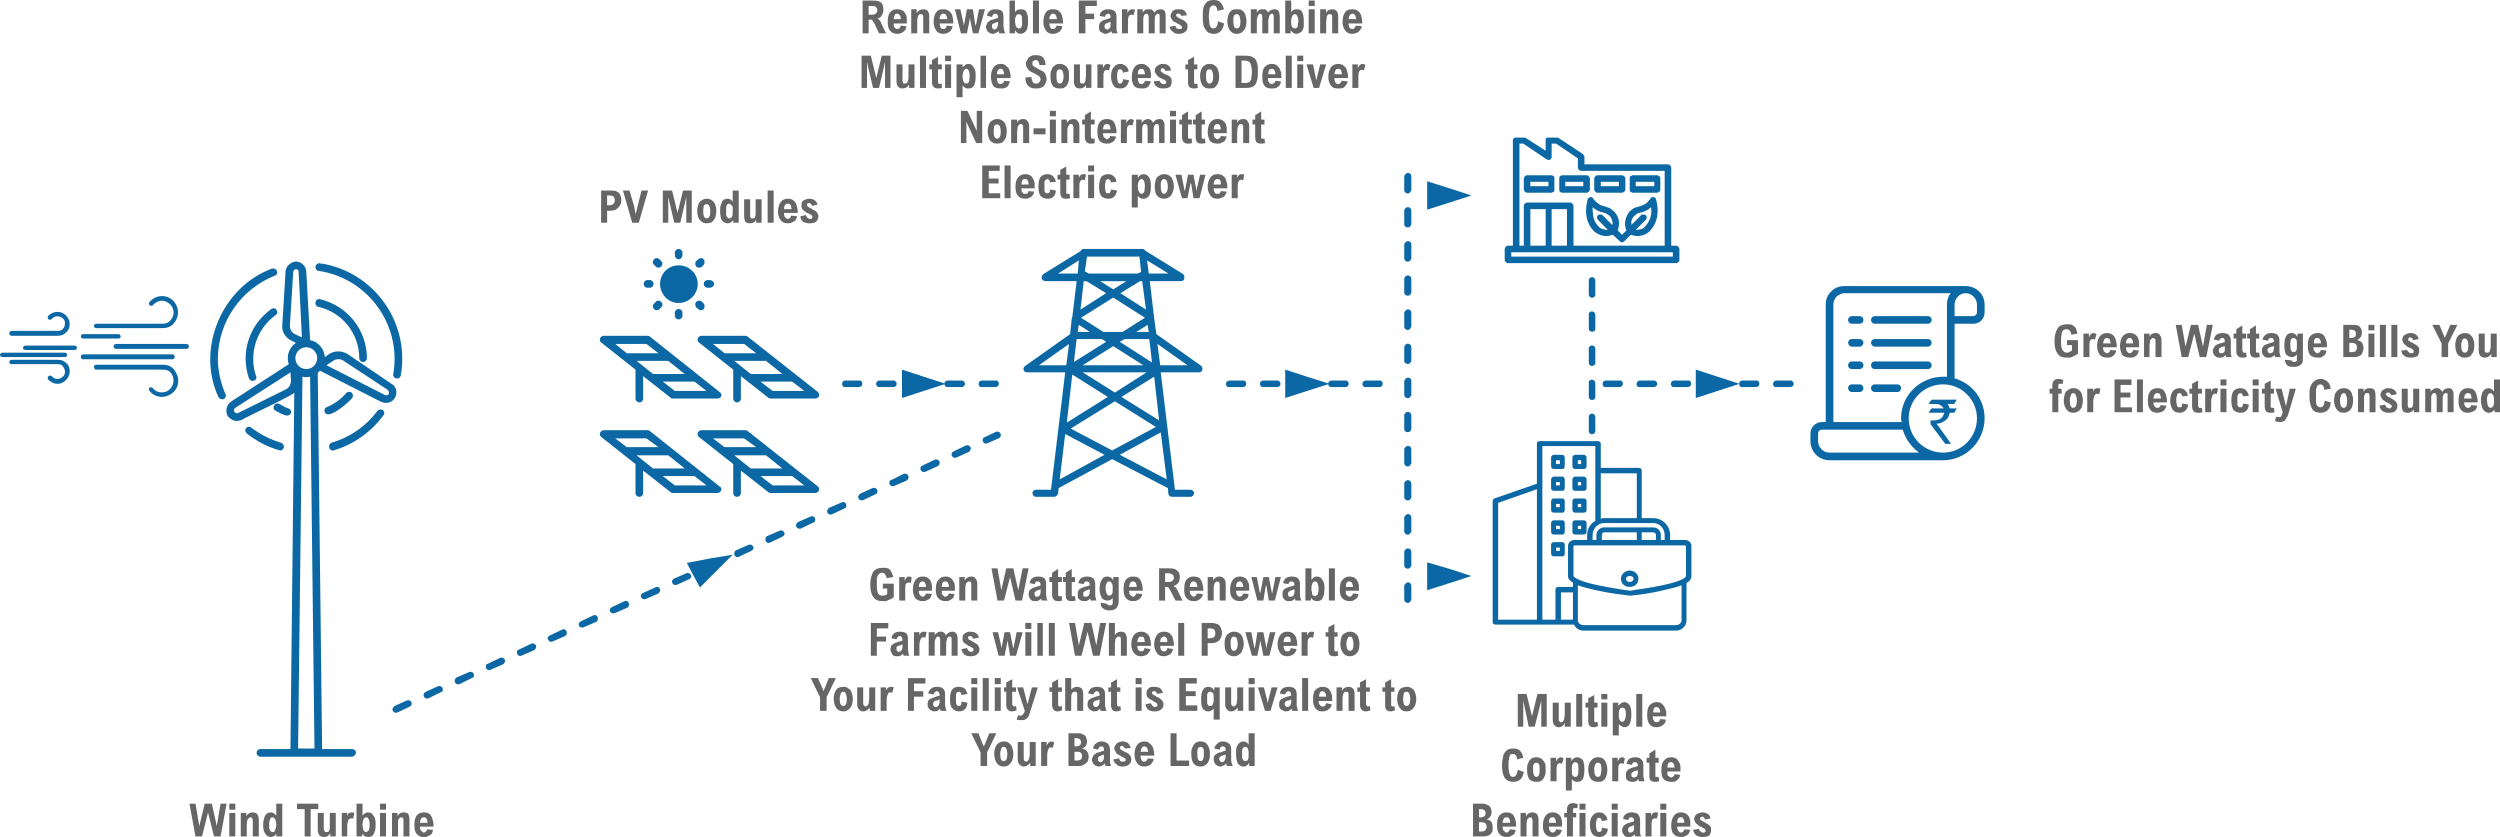 <?xml version="1.0" encoding="UTF-8"?>
<svg xmlns="http://www.w3.org/2000/svg" xmlns:xlink="http://www.w3.org/1999/xlink" xml:space="preserve" width="4579px" height="1533px" version="1.1" style="shape-rendering:geometricPrecision; text-rendering:geometricPrecision; image-rendering:optimizeQuality; fill-rule:evenodd; clip-rule:evenodd" viewBox="0 0 4579 1533">
 <defs>
  <style type="text/css">
   
    .fil1 {fill:#0B68A4}
    .fil0 {fill:#0B68A4;fill-rule:nonzero}
    .fil2 {fill:#666666;fill-rule:nonzero}
   
  </style>
 </defs>
 <g id="Layer_x0020_1">
  <g id="_1955738438464">
   <path class="fil0" d="M1548 697c-6,0 -8,9 -2,12 1,0 2,0 2,0l25 0c7,0 9,-9 3,-12 -1,0 -2,0 -3,0l-25 0zm275 12c7,0 9,-9 3,-12 -1,0 -2,0 -3,0l-25 0c-6,0 -8,9 -2,12 1,0 2,0 2,0l25 0zm-62 0c7,0 9,-9 2,-12 0,0 -1,0 -2,0l-25 0c-7,0 -9,9 -2,12 0,0 1,0 2,0l25 0zm-63 0c7,0 9,-9 3,-12 -1,0 -2,0 -3,0l-25 0c-6,0 -8,9 -2,12 1,0 2,0 2,0l25 0zm-62 0c7,0 9,-9 2,-12 0,0 -1,0 -2,0l-25 0c-7,0 -9,9 -2,12 0,0 1,0 2,0l25 0z"></path>
   <path class="fil1" d="M297 727c-9,0 -18,-4 -23,-11 -2,-2 -2,-5 0,-6 2,-1 5,-1 6,1 6,8 18,10 27,5 10,-6 14,-19 8,-30 -5,-8 -10,-9 -20,-9l-119 0c-2,0 -4,-2 -4,-5 0,-2 2,-4 4,-4l119 0c12,0 21,2 27,14 9,15 4,33 -11,41 -4,2 -9,4 -14,4zm-80 -107l-65 0c-2,0 -4,-2 -4,-4 0,-2 2,-4 4,-4l65 0c2,0 4,2 4,4 0,2 -1,4 -4,4zm99 38l-164 0c-2,0 -4,-2 -4,-4 0,-3 2,-5 4,-5l164 0c2,0 4,2 4,5 0,2 -2,4 -4,4zm26 -19l-129 0c-3,0 -5,-2 -5,-4 0,-3 2,-5 5,-5l129 0c2,0 4,2 4,5 0,2 -2,4 -4,4zm-237 -24l-84 0c-2,0 -4,-2 -4,-4 0,-3 2,-5 4,-5l84 0c6,0 9,-1 12,-6 2,-3 2,-7 2,-10 -1,-4 -3,-7 -7,-9 -6,-3 -13,-2 -17,3 -2,2 -4,2 -6,1 -2,-1 -2,-4 -1,-6 7,-8 19,-10 28,-5 5,3 9,8 11,14 1,5 1,11 -2,16 -6,9 -12,11 -20,11zm0 88c-6,0 -12,-3 -17,-8 -1,-2 -1,-5 1,-6 2,-2 4,-1 6,0 4,5 11,7 17,3 7,-3 9,-12 5,-18 -3,-6 -6,-7 -12,-7l-84 0c-2,0 -4,-2 -4,-4 0,-2 2,-4 4,-4l84 0c8,0 14,2 20,10 6,11 2,24 -9,31 -3,2 -7,3 -11,3zm14 -49l-115 0c-2,0 -4,-2 -4,-4 0,-2 2,-4 4,-4l115 0c2,0 4,2 4,4 0,2 -2,4 -4,4zm18 -13l-90 0c-3,0 -5,-2 -5,-4 0,-2 2,-4 5,-4l90 0c2,0 4,2 4,4 0,2 -2,4 -4,4zm158 -40l-119 0c-2,0 -4,-2 -4,-4 0,-2 2,-4 4,-4l119 0c10,0 15,-2 20,-10 3,-5 4,-11 2,-16 -1,-6 -5,-10 -10,-13 -9,-6 -20,-3 -27,5 -1,1 -4,2 -6,0 -1,-1 -2,-4 0,-6 9,-11 25,-14 37,-7 7,4 12,11 14,18 2,8 1,16 -3,23 -7,12 -15,14 -27,14z"></path>
   <path class="fil0" d="M712 722c-2,2 -5,3 -8,1l-106 -54 12 -8c6,-4 13,-4 18,-1l82 54c2,2 3,5 2,8zm-136 649l-30 0 8 -681c5,1 9,1 14,0l8 681zm-52 -658l-87 43c-3,2 -6,1 -8,-2 -1,-2 -1,-5 2,-7 0,0 0,0 0,0l101 -65 1 15c0,6 -3,13 -9,16zm37 -77c11,0 20,9 20,20 0,11 -9,20 -20,20 -11,0 -20,-9 -20,-20 0,-11 9,-20 20,-20zm-30 -40l6 -97c0,-3 2,-6 5,-6 3,0 5,2 5,5 0,0 0,1 0,1l6 119 -13 -6c-6,-3 -9,-9 -9,-16zm186 107l-81 -55c-11,-6 -24,-6 -34,1l-7 5c-1,-15 -12,-28 -27,-31l-7 -125c0,-10 -9,-19 -19,-19 -10,1 -19,9 -19,19l-6 98c-1,12 6,23 17,28l8 4c-13,9 -18,25 -13,39l-105 68c-9,6 -12,17 -7,27 4,5 10,9 17,9 3,0 6,-1 9,-2 3,-3 98,-47 96,-50l-7 653 -55 0c-4,0 -7,3 -7,7 0,3 3,7 7,7l168 0c4,-1 7,-4 7,-8 0,-3 -3,-6 -7,-6l-55 0 -8 -689c1,-1 3,-3 4,-4l112 57c3,1 6,2 9,2 11,0 19,-9 19,-19 0,-7 -3,-13 -9,-16z"></path>
   <path class="fil0" d="M505 577c3,-2 4,-6 1,-10 -2,-3 -6,-3 -9,-1 -41,29 -57,81 -41,127 2,4 6,6 9,4 4,-1 6,-5 4,-8 -14,-41 1,-87 36,-112z"></path>
   <path class="fil0" d="M524 761c3,1 7,-1 9,-4 1,-4 -1,-8 -5,-9 0,0 0,0 0,0 -6,-2 -11,-5 -16,-8 -4,-2 -8,-1 -10,3 -2,3 -1,7 2,9 7,4 13,7 20,9z"></path>
   <path class="fil0" d="M645 729c2,-3 2,-7 -1,-10 -3,-2 -7,-2 -10,1 -9,11 -22,20 -36,26 -3,1 -5,6 -3,9l0 0c6,15 44,-18 50,-26z"></path>
   <path class="fil0" d="M658 656c0,4 3,7 7,7 4,0 7,-3 7,-7 0,-51 -35,-96 -86,-108 -4,-1 -8,2 -8,6 -1,3 1,7 5,8 44,10 75,49 75,94z"></path>
   <path class="fil0" d="M399 656c1,-67 42,-126 104,-151 4,-1 6,-5 4,-9 -1,-3 -5,-5 -9,-4 -92,34 -139,147 -98,235 2,4 6,5 10,4 3,-2 5,-6 3,-9 -9,-21 -14,-43 -14,-66z"></path>
   <path class="fil0" d="M513 825c4,0 7,-3 7,-7 0,-3 -2,-6 -5,-7 -20,-6 -38,-15 -55,-28 -3,-2 -7,-2 -9,1 -3,3 -2,7 1,10 0,0 0,0 0,0 18,14 38,25 61,31z"></path>
   <path class="fil0" d="M691 753c-21,28 -50,48 -84,58 -3,1 -5,5 -4,9 1,4 5,6 8,5 37,-11 69,-34 91,-64 3,-3 2,-8 -1,-10 -3,-2 -8,-1 -10,2z"></path>
   <path class="fil0" d="M585 482c-3,0 -7,3 -7,6 -1,4 2,8 5,8 89,13 151,96 138,185 0,1 -1,3 -1,4 0,4 2,8 6,8 4,1 7,-1 8,-5 17,-96 -47,-188 -143,-205 -2,0 -4,0 -6,-1z"></path>
   <g>
    <path class="fil0" d="M1415 716l-22 -17 58 0 22 17 -58 0zm-70 -55l58 0 30 24 -58 0 -30 -24zm-18 -14l-21 -17 57 0 22 17 -58 0zm171 71l-128 -101c-1,-1 -3,-2 -4,-2l-81 0c-3,0 -6,2 -7,5 -1,3 0,6 3,8l62 49 0 53c0,4 3,7 7,7 4,0 7,-3 7,-7l0 -41 51 40c1,1 3,1 4,1l81 0c3,0 6,-2 7,-4 1,-3 0,-6 -2,-8z"></path>
    <path class="fil0" d="M1236 716l-22 -17 58 0 22 17 -58 0zm-70 -55l58 0 30 24 -58 0 -30 -24zm-18 -14l-21 -17 57 0 22 17 -58 0zm170 71l-127 -101c-1,-1 -3,-2 -4,-2l-81 0c-3,0 -6,2 -7,5 -1,3 0,6 3,8l62 49 0 53c0,4 3,7 7,7 4,0 7,-3 7,-7l0 -41 51 40c1,1 3,1 4,1l81 0c3,0 6,-2 7,-4 1,-3 0,-6 -3,-8z"></path>
    <path class="fil0" d="M1415 889l-22 -17 58 0 22 17 -58 0zm-70 -55l58 0 30 24 -58 0 -30 -24zm-18 -15l-21 -16 57 0 22 16 -58 0zm171 72l-128 -101c-1,-1 -3,-2 -4,-2l-81 0c-3,0 -6,2 -7,5 -1,3 0,6 3,8l62 49 0 53c0,4 3,7 7,7 4,0 7,-3 7,-7l0 -41 51 40c1,1 3,1 4,1l81 0c3,0 6,-2 7,-5 1,-2 0,-6 -2,-7z"></path>
    <path class="fil0" d="M1236 889l-22 -17 58 0 22 17 -58 0zm-70 -55l58 0 30 24 -58 0 -30 -24zm-18 -15l-21 -16 57 0 22 16 -58 0zm170 72l-127 -101c-1,-1 -3,-2 -4,-2l-81 0c-3,0 -6,2 -7,5 -1,3 0,6 3,8l62 49 0 53c0,4 3,7 7,7 4,0 7,-3 7,-7l0 -41 51 40c1,1 3,1 4,1l81 0c3,0 6,-2 7,-5 1,-2 0,-6 -3,-7z"></path>
    <path class="fil0" d="M1278 520c0,19 -16,35 -35,35 -19,0 -34,-16 -34,-35 0,-19 15,-34 34,-34 19,0 35,15 35,34z"></path>
    <path class="fil0" d="M1250 467l0 -4c0,-4 -3,-7 -7,-7 -4,0 -7,3 -7,7l0 4c0,4 3,8 7,8 4,0 7,-4 7,-8z"></path>
    <path class="fil0" d="M1236 573l0 5c0,4 3,7 7,7 4,0 7,-3 7,-7l0 -5c0,-4 -3,-7 -7,-7 -4,0 -7,3 -7,7z"></path>
    <path class="fil0" d="M1286 488l3 -3c2,-3 2,-7 0,-10 -3,-3 -8,-3 -10,0l-4 3c-2,3 -2,7 0,10 3,3 8,3 11,0z"></path>
    <path class="fil0" d="M1201 553l-3 3c-3,3 -3,7 0,10 2,3 7,3 10,0l3 -3c3,-3 3,-8 0,-10 -3,-3 -8,-3 -10,0z"></path>
    <path class="fil0" d="M1296 527l4 0c4,0 8,-3 8,-7 0,-4 -4,-7 -8,-7l-4 0c-4,0 -7,3 -7,7 0,4 3,7 7,7z"></path>
    <path class="fil0" d="M1190 513l-4 0c-4,0 -7,3 -7,7 0,4 3,7 7,7l4 0c4,0 7,-3 7,-7 0,-4 -3,-7 -7,-7z"></path>
    <path class="fil0" d="M1289 566c2,-3 2,-7 0,-10l-3 -3c-3,-3 -8,-3 -11,0 -2,2 -2,7 0,10l4 3c2,3 7,3 10,0z"></path>
    <path class="fil0" d="M1208 475c-3,-3 -8,-3 -10,0 -3,3 -3,7 0,10l3 3c3,3 7,3 10,0 3,-3 3,-7 0,-10l-3 -3z"></path>
   </g>
   <path class="fil1" d="M2039 634l-56 35 111 0 -55 -35zm3 85l58 -37 -117 0 59 37zm62 -111l-2 -13 -21 13 23 0zm-5 -41l-7 -52 -4 0 -36 22 47 30zm-135 119l-10 88 75 -47 -65 -41zm-23 192l82 -45 -72 -38 -10 83zm182 -108l-9 -80 -60 37 69 43zm14 108l-11 -86 -75 41 86 45zm-81 -270l41 -26 -58 -37 -59 37 41 26 35 0zm-80 -13l-2 13 22 0 -20 -13zm39 -80l24 15 24 -15 -48 0zm-57 115l-55 39 50 0 5 -39zm79 195l80 -43 -75 -47 -81 50 76 40zm73 -161l-5 -43 -45 0 -9 5 59 38zm-125 -149l-6 52 47 -30 -36 -22 -5 0zm102 -45l-96 0 -4 27 7 4 90 0 6 -3 -3 -28zm-111 7l-38 24 36 0 2 -24zm128 24l36 0 -39 -24 3 23c0,0 0,0 0,0l0 1zm21 168l50 0 -55 -39 5 39zm-107 -48l-46 0 -5 42 59 -37 -8 -5zm-67 61l-69 0c-3,0 -6,-1 -7,-4 -1,-3 0,-6 3,-8l82 -58 3 -28c0,-1 0,-2 1,-3l8 -66 -57 0c-3,0 -6,-2 -7,-5 -1,-3 1,-6 3,-8l68 -42c1,-2 3,-4 6,-4l108 0c2,0 4,2 6,4l68 42c2,2 3,5 2,8 0,3 -3,5 -6,5l-57 0 8 68c0,0 0,0 0,0l4 29 82 58c2,2 3,5 2,8 -1,3 -3,4 -6,4l-70 0 26 215 28 0c4,0 7,3 7,6 0,4 -3,7 -7,7l-34 0c-3,0 -6,-3 -6,-6l-1 -10 -102 -53 -98 53 -1 10c-1,3 -4,6 -7,6l-34 0c-3,0 -6,-3 -6,-7 0,-3 3,-6 6,-6l28 0 26 -215z"></path>
   <g>
    <path class="fil1" d="M3434 593l97 0c4,0 7,-3 7,-7 0,-4 -3,-7 -7,-7l-97 0c-4,0 -7,3 -7,7 0,4 3,7 7,7z"></path>
    <path class="fil1" d="M3434 635l97 0c4,0 7,-4 7,-7 0,-4 -3,-7 -7,-7l-97 0c-4,0 -7,3 -7,7 0,3 3,7 7,7z"></path>
    <path class="fil1" d="M3434 676l97 0c4,0 7,-3 7,-7 0,-4 -3,-7 -7,-7l-97 0c-4,0 -7,3 -7,7 0,4 3,7 7,7z"></path>
    <path class="fil1" d="M3434 718l42 0c3,0 6,-3 6,-7 0,-4 -3,-7 -6,-7l-42 0c-4,0 -7,3 -7,7 0,4 3,7 7,7z"></path>
    <path class="fil1" d="M3392 593l14 0c4,0 7,-3 7,-7 0,-4 -3,-7 -7,-7l-14 0c-4,0 -7,3 -7,7 0,4 3,7 7,7z"></path>
    <path class="fil1" d="M3392 635l14 0c4,0 7,-4 7,-7 0,-4 -3,-7 -7,-7l-14 0c-4,0 -7,3 -7,7 0,3 3,7 7,7z"></path>
    <path class="fil1" d="M3392 676l14 0c4,0 7,-3 7,-7 0,-4 -3,-7 -7,-7l-14 0c-4,0 -7,3 -7,7 0,4 3,7 7,7z"></path>
    <path class="fil1" d="M3392 718l14 0c4,0 7,-3 7,-7 0,-4 -3,-7 -7,-7l-14 0c-4,0 -7,3 -7,7 0,4 3,7 7,7z"></path>
    <path class="fil1" d="M3600 537c-11,0 -20,10 -20,21l0 21 34 0c4,0 7,-3 7,-7l0 -14c0,-11 -9,-21 -21,-21zm-34 153l0 -132c0,-8 2,-15 7,-21l-195 0c-5,0 -10,3 -14,6 -4,4 -6,10 -6,15l0 215 125 0c0,-2 -1,-4 -1,-7 0,-42 35,-76 77,-76 2,0 4,0 7,0zm-7 14c34,0 62,28 62,62 0,35 -28,63 -62,63 -35,0 -63,-28 -63,-63 0,-34 28,-62 63,-62zm-74 83l-148 0c-4,0 -7,3 -7,7l0 14c0,11 9,21 21,21l164 0c-14,-10 -25,-25 -30,-42zm74 56l-208 0c-20,0 -35,-16 -35,-35l0 -14c0,-11 9,-21 21,-21l7 0 0 -215c0,-9 3,-18 10,-24 6,-7 15,-10 24,-10l222 0c20,0 35,15 35,34l0 14c0,12 -9,21 -21,21l-34 0 0 100c32,9 55,38 55,73 0,42 -34,77 -76,77z"></path>
    <path class="fil0" d="M3538 732l46 0 0 0c-3,5 -4,7 -5,8l-12 0c2,2 3,5 4,8l13 0c0,0 0,0 0,0 -3,5 -4,8 -5,8l-8 0c0,2 -1,5 -3,9 -3,4 -6,6 -8,7 -4,3 -9,4 -13,4l0 0c0,0 1,2 3,4l23 32 0 1c0,0 0,0 0,0l-10 0c-18,-24 -27,-36 -27,-36l0 -7 0 0c1,0 3,0 5,0 11,0 17,-4 19,-11 1,-1 1,-2 1,-3l-28 0c0,0 0,0 0,-1 3,-5 5,-7 5,-7l22 0 0 0c-2,-3 -4,-5 -8,-7 -2,-1 -4,-1 -6,-1l-13 0 0 -1c3,-5 5,-7 5,-7z"></path>
   </g>
   <path class="fil0" d="M2252 697c-7,0 -9,9 -3,12 1,0 2,0 3,0l25 0c6,0 8,-9 2,-12 -1,0 -2,0 -2,0l-25 0zm275 12c6,0 8,-9 2,-12 -1,0 -2,0 -2,0l-25 0c-7,0 -9,9 -3,12 1,0 2,0 3,0l25 0zm-63 0c7,0 9,-9 2,-12 0,0 -1,0 -2,0l-25 0c-7,0 -9,9 -2,12 1,0 1,0 2,0l25 0zm-62 0c6,0 8,-9 2,-12 -1,0 -2,0 -2,0l-25 0c-7,0 -9,9 -3,12 1,0 2,0 3,0l25 0zm-63 0c7,0 9,-9 2,-12 0,0 -1,0 -2,0l-25 0c-7,0 -9,9 -2,12 1,0 1,0 2,0l25 0z"></path>
   <path class="fil0" d="M2572 1098c0,7 10,9 12,2 1,0 1,-1 1,-2l0 -25c0,-7 -9,-9 -12,-2 -1,0 -1,1 -1,2l0 25zm13 -775c0,-7 -9,-9 -12,-2 -1,0 -1,1 -1,2l0 25c0,7 10,9 12,2 1,0 1,-1 1,-2l0 -25zm0 63c0,-7 -9,-9 -12,-3 -1,1 -1,2 -1,3l0 25c0,6 10,8 12,2 1,-1 1,-2 1,-2l0 -25zm0 62c0,-7 -9,-9 -12,-2 -1,0 -1,1 -1,2l0 25c0,7 10,9 12,2 1,0 1,-1 1,-2l0 -25zm0 63c0,-7 -9,-9 -12,-3 -1,1 -1,2 -1,3l0 25c0,6 10,8 12,2 1,-1 1,-2 1,-2l0 -25zm0 62c0,-7 -9,-9 -12,-2 -1,0 -1,1 -1,2l0 25c0,7 10,9 12,2 1,0 1,-1 1,-2l0 -25zm0 63c0,-7 -9,-9 -12,-3 -1,1 -1,2 -1,3l0 25c0,6 10,8 12,2 1,-1 1,-2 1,-2l0 -25zm0 62c0,-7 -9,-9 -12,-2 -1,0 -1,1 -1,2l0 25c0,7 10,9 12,2 1,0 1,-1 1,-2l0 -25zm0 63c0,-7 -9,-9 -12,-3 -1,1 -1,2 -1,3l0 25c0,6 10,8 12,2 1,-1 1,-2 1,-2l0 -25zm0 62c0,-7 -9,-9 -12,-2 -1,0 -1,1 -1,2l0 25c0,7 10,9 12,2 1,0 1,-1 1,-2l0 -25zm0 63c0,-7 -9,-9 -12,-3 -1,1 -1,2 -1,3l0 25c0,6 10,8 12,2 1,-1 1,-2 1,-2l0 -25zm0 62c0,-7 -9,-9 -12,-2 -1,0 -1,1 -1,2l0 25c0,7 10,9 12,2 1,0 1,-1 1,-2l0 -25zm0 63c0,-7 -9,-9 -12,-3 -1,1 -1,2 -1,3l0 25c0,6 10,8 12,2 1,-1 1,-2 1,-2l0 -25z"></path>
   <g>
    <g>
     <path class="fil0" d="M2800 331l38 0 0 12 -38 0 0 -12zm-3 20l44 0c3,0 4,-2 4,-4l0 -20c0,-2 -1,-4 -4,-4l-44 0c-2,0 -4,2 -4,4l0 20c0,2 2,4 4,4z"></path>
     <path class="fil0" d="M2865 331l37 0 0 12 -37 0 0 -12zm-4 20l45 0c2,0 4,-2 4,-4l0 -20c0,-2 -2,-4 -4,-4l-45 0c-2,0 -3,2 -3,4l0 20c0,2 1,4 3,4z"></path>
     <path class="fil0" d="M2930 331l37 0 0 12 -37 0 0 -12zm-4 20l45 0c2,0 3,-2 3,-4l0 -20c0,-2 -1,-4 -3,-4l-45 0c-2,0 -4,2 -4,4l0 20c0,2 2,4 4,4z"></path>
     <path class="fil0" d="M2994 331l38 0 0 12 -38 0 0 -12zm-3 20l44 0c2,0 4,-2 4,-4l0 -20c0,-2 -2,-4 -4,-4l-44 0c-2,0 -4,2 -4,4l0 20c0,2 2,4 4,4z"></path>
     <g>
      <path class="fil0" d="M3066 472l-300 0 0 -12 300 0 0 12zm-233 -19l-33 0 0 -73 33 0 0 73zm40 0l-33 0 0 -73 33 0 0 73zm-92 -192l10 0 43 29c2,1 4,1 6,-1 0,0 0,-1 0,-2l0 -26 10 0 42 28 0 18c0,2 2,4 4,4l155 0 0 142 -171 0 0 -76c0,-2 -2,-4 -4,-4l-79 0c-2,0 -4,2 -4,4l0 76 -12 0 0 -192zm180 42l-46 0 46 0zm75 0l-46 0 46 0zm-128 0l-8 0 0 -16c0,-1 -1,-2 -2,-3l-45 -30c0,0 -1,0 -2,0l-15 0c-2,0 -3,1 -3,3l0 23 -39 -26c-1,0 -2,0 -2,0l-15 0c-2,0 -4,1 -4,3l0 196 -11 0c-2,0 -4,1 -4,3l0 20c0,2 2,4 4,4l308 0c2,0 4,-2 4,-4l0 -20c0,-2 -2,-3 -4,-3l-11 0 0 -146c0,-2 -2,-4 -4,-4l-11 0 -136 0zm74 0l-13 0 13 0z"></path>
     </g>
     <g>
      <path class="fil0" d="M2800 329l40 0 0 16 -42 0 0 -16 2 0zm36 4l-33 0 0 8 33 0 0 -8zm-39 16l44 0c1,0 1,-1 2,-1 0,0 0,-1 0,-1l0 -20c0,0 0,-1 0,-1 -1,0 -1,-1 -2,-1l-44 0c-1,0 -1,1 -1,1 -1,0 -1,1 -1,1l0 20c0,0 0,1 1,1 0,0 0,1 1,1zm44 4l-44 0c-2,0 -3,-1 -4,-2 -1,-1 -2,-2 -2,-4l0 -20c0,-2 1,-3 2,-4 1,-1 2,-2 4,-2l44 0c2,0 4,1 5,2 1,1 1,2 1,4l0 20c0,2 0,3 -1,4 -2,1 -3,2 -5,2z"></path>
      <path class="fil0" d="M2865 329l39 0 0 16 -41 0 0 -16 2 0zm35 4l-33 0 0 8 33 0 0 -8zm-39 16l45 0c1,0 1,-1 1,-1 1,0 1,-1 1,-1l0 -20c0,0 0,-1 -1,-1 0,0 0,-1 -1,-1l-45 0c0,0 -1,1 -1,1 0,0 0,1 0,1l0 20c0,0 0,1 0,1 0,0 1,1 1,1zm45 4l-45 0c-1,0 -3,-1 -4,-2 -1,-1 -1,-2 -1,-4l0 -20c0,-2 0,-3 1,-4 1,-1 3,-2 4,-2l45 0c2,0 3,1 4,2 1,1 2,2 2,4l0 20c0,2 -1,3 -2,4 -1,1 -2,2 -4,2z"></path>
      <path class="fil0" d="M2930 329l39 0 0 16 -41 0 0 -16 2 0zm35 4l-33 0 0 8 33 0 0 -8zm-39 16l45 0c0,0 1,-1 1,-1 0,0 0,-1 0,-1l0 -20c0,0 0,-1 0,-1 0,0 -1,-1 -1,-1l-45 0c0,0 -1,1 -1,1 0,0 -1,1 -1,1l0 20c0,0 1,1 1,1 0,0 1,1 1,1zm45 4l-45 0c-2,0 -3,-1 -4,-2 -1,-1 -2,-2 -2,-4l0 -20c0,-2 1,-3 2,-4 1,-1 2,-2 4,-2l45 0c1,0 3,1 4,2 1,1 2,2 2,4l0 20c0,2 -1,3 -2,4 -1,1 -3,2 -4,2z"></path>
      <path class="fil0" d="M2994 329l40 0 0 16 -42 0 0 -16 2 0zm36 4l-34 0 0 8 34 0 0 -8zm-39 16l44 0c1,0 1,-1 2,-1 0,0 0,-1 0,-1l0 -20c0,0 0,-1 0,-1 -1,0 -1,-1 -2,-1l-44 0c-1,0 -1,1 -2,1 0,0 0,1 0,1l0 20c0,0 0,1 0,1 1,0 1,1 2,1zm44 4l-44 0c-2,0 -3,-1 -5,-2 -1,-1 -1,-2 -1,-4l0 -20c0,-2 0,-3 1,-4 2,-1 3,-2 5,-2l44 0c2,0 3,1 4,2 2,1 2,2 2,4l0 20c0,2 0,3 -2,4 -1,1 -2,2 -4,2z"></path>
      <path class="fil0" d="M3066 475l-302 0 0 -17 304 0 0 17 -2 0zm-298 -5l296 0 0 -8 -296 0 0 8zm65 -15l-35 0 0 -77 37 0 0 77 -2 0zm-30 -5l28 0 0 -67 -28 0 0 67zm70 5l-35 0 0 -77 37 0 0 77 -2 0zm-31 -5l28 0 0 -67 -28 0 0 67zm-61 -191l10 0 1 0 44 30c0,0 0,0 1,0 0,0 1,0 1,-1 0,0 0,0 0,0 0,0 0,-1 0,-1l0 -28 12 0 1 0 43 29 0 19c0,1 1,1 1,1 0,1 1,1 1,1l158 0 0 146 -176 0 0 -78c0,-1 0,-1 -1,-1 0,-1 0,-1 -1,-1l-79 0c-1,0 -1,0 -1,1 -1,0 -1,0 -1,1l0 78 -17 0 0 -196 3 0zm9 4l-7 0 0 187 8 0 0 -73c0,-2 1,-3 2,-4 1,-1 2,-2 4,-2l79 0c2,0 3,1 4,2 1,1 2,2 2,4l0 73 167 0 0 -137 -153 0c-1,0 -3,-1 -4,-2 -1,-1 -2,-2 -2,-4l0 -17 -40 -27 -8 0 0 24c0,1 0,1 0,2 0,0 0,1 -1,1 -1,2 -2,3 -3,3 -2,0 -3,0 -5,-1l-43 -29zm171 42l-63 0 0 -18c0,0 0,0 0,-1 0,0 -1,0 -1,0l-45 -30c0,0 0,0 0,0 0,0 0,0 -1,0l-15 0c0,0 0,0 -1,0 0,1 0,1 0,1l0 27 -42 -28c-1,0 -1,0 -1,0 0,0 0,0 0,0l-15 0c-1,0 -1,0 -1,0 -1,1 -1,1 -1,1l0 198 -13 0c-1,0 -1,0 -1,0 -1,0 -1,1 -1,1l0 20c0,1 0,1 1,1 0,1 0,1 1,1l308 0c1,0 1,0 1,-1 1,0 1,0 1,-1l0 -20c0,0 0,-1 -1,-1 0,0 0,0 -1,0l-13 0 0 -148c0,0 0,-1 -1,-1 0,0 0,-1 -1,-1l-94 0zm-46 -4l140 0c2,0 3,1 4,2 1,1 2,3 2,4l0 143 9 0c2,0 3,1 4,2 1,1 2,3 2,4l0 20c0,2 -1,3 -2,4 -1,1 -2,2 -4,2l-308 0c-2,0 -3,-1 -4,-2 -1,-1 -2,-2 -2,-4l0 -20c0,-1 1,-3 2,-4 1,-1 2,-2 4,-2l9 0 0 -193c0,-1 1,-3 2,-4 1,-1 2,-1 4,-1l15 0c0,0 1,0 1,0 1,0 1,0 2,1l36 23 0 -19c0,-1 0,-3 1,-4 1,-1 3,-1 4,-1l15 0c1,0 2,0 2,0 1,0 1,0 2,1l44 29c1,1 2,2 2,3 1,0 1,1 1,2l0 14 13 0z"></path>
      <path class="fil0" d="M2917 374c2,2 4,3 6,5 2,1 4,2 6,3 1,1 3,1 4,2 1,0 2,1 4,1 2,1 5,2 7,3 3,1 5,3 7,4l0 1c3,3 5,7 6,11 1,4 1,9 -1,13l-1 3 -23 -23c0,0 -1,0 -1,0 0,0 -1,0 -1,0l0 0c0,1 -1,1 -1,1 0,1 1,1 1,2 1,0 19,19 23,23l-3 1c-4,1 -9,1 -13,1 -4,-1 -9,-3 -12,-7l0 0c-7,-7 -10,-15 -11,-23 -2,-7 -1,-15 -1,-20l1 -4 3 3zm3 8c-1,-1 -2,-2 -3,-2 0,4 0,9 1,15 1,7 4,14 10,20 3,3 6,5 10,5 2,1 5,1 7,1l-18 -18c-1,-2 -2,-3 -2,-5 0,-1 1,-3 2,-4l0 0c1,-1 3,-1 4,-1 2,0 3,0 4,1l18 18c1,-2 1,-5 0,-7 -1,-4 -2,-7 -5,-10 -2,-1 -4,-2 -6,-4 -2,-1 -4,-1 -6,-2l0 0c-2,0 -3,-1 -5,-1 -1,-1 -2,-1 -4,-2l0 0c-2,-1 -4,-2 -7,-4zm70 11c3,-2 5,-4 7,-5 3,-1 5,-2 8,-3 1,0 2,-1 4,-1 1,-1 2,-1 3,-2 3,-1 5,-2 7,-3 2,-2 4,-3 5,-5l3 -3 1 4c1,6 1,15 -1,24 -2,7 -5,14 -11,19l0 0c-3,4 -7,6 -11,7 -5,0 -9,0 -13,-1l-3 -1 22 -23c1,-1 1,-1 1,-2 0,0 0,0 -1,-1l0 0c0,0 0,0 -1,0 0,0 -1,0 -1,0 0,1 -20,20 -23,23l-1 -3c-1,-4 -2,-9 -1,-13 1,-4 3,-8 6,-11l0 0zm9 -2c-2,2 -4,3 -6,5 -2,2 -4,5 -5,9 0,2 0,5 0,7l18 -18c1,-1 3,-1 4,-1 2,0 3,0 4,1l0 0c2,1 2,3 2,4 0,2 0,3 -2,5l-18 18c3,0 5,0 8,-1 3,0 7,-2 9,-5 5,-5 8,-11 10,-17 2,-6 2,-13 1,-18 -1,0 -2,1 -3,2 -2,2 -4,3 -7,4l0 0c-1,1 -3,1 -4,2 -1,0 -3,1 -4,1l0 0c-3,1 -5,1 -7,2zm-76 30c4,4 9,6 15,7 5,1 11,0 16,-2l1 -1 15 14c0,1 0,1 1,1 0,0 1,0 1,-1l14 -14 1 1c6,2 11,3 17,2 5,-1 10,-3 15,-7 7,-7 10,-16 12,-24 3,-16 -1,-30 -1,-31l-1 0c0,0 0,0 0,-1 -1,0 -1,0 -2,0l0 0c0,0 0,0 0,0 0,1 0,1 -1,1l0 0c-1,3 -4,6 -6,8 -3,2 -6,4 -9,5l0 0c-1,1 -2,1 -4,2 -1,0 -2,1 -3,1l0 0c-3,1 -6,2 -9,3 -2,1 -5,3 -7,5 -4,4 -6,10 -7,15 -1,5 0,11 2,16l1 2 -13 13 -13 -13 0 -2c3,-5 3,-11 3,-16 -1,-5 -4,-11 -8,-15 -2,-2 -4,-4 -7,-5 -2,-1 -5,-2 -8,-3l0 0c-2,0 -3,-1 -4,-1 -1,-1 -2,-1 -3,-2l-1 0c-3,-1 -6,-3 -8,-5 -3,-2 -5,-5 -7,-8l0 0c0,0 -1,-1 -1,-1 -1,0 -1,0 -1,0 -1,0 -1,1 -1,1 0,0 0,0 0,0 0,1 -3,9 -3,20 1,11 3,24 14,35zm14 11c-6,-1 -12,-4 -17,-8l0 0c-12,-12 -15,-26 -15,-38 0,-11 3,-20 3,-21l0 0c0,-1 1,-1 1,-2 0,0 1,-1 2,-1 1,-1 2,-1 4,-1 1,1 3,1 3,3 2,2 4,5 7,7 2,2 4,3 7,5 1,0 2,0 3,1 2,0 3,1 4,1 3,1 6,2 9,3 3,2 6,4 8,6l0 0c5,5 8,11 9,17 1,6 0,12 -2,18l8 8 8 -8c-3,-6 -3,-12 -2,-18 1,-6 4,-12 8,-17l0 0c3,-2 5,-4 8,-6 3,-1 6,-2 10,-3 1,0 2,-1 3,-1 1,-1 2,-1 3,-1 3,-2 6,-3 8,-5 2,-2 4,-5 6,-7 0,-1 1,-1 1,-2 1,0 2,-1 2,-1l0 0c2,0 3,0 5,1 1,0 2,2 2,3l0 0c1,2 5,17 2,33 -2,9 -6,18 -14,26l0 0c-4,4 -10,7 -17,8 -5,1 -11,0 -17,-2l-12 12c-1,1 -3,2 -4,2 -2,0 -3,-1 -4,-2l-13 -12c-5,2 -11,3 -17,2z"></path>
     </g>
     <path class="fil0" d="M2916 375c3,4 8,7 12,9 3,1 5,2 8,3 5,1 10,4 14,7 5,6 7,15 4,22l-20 -20c-2,-2 -4,-2 -6,0 -1,1 -1,4 0,5l21 21c-8,3 -16,1 -22,-5 -13,-13 -13,-32 -11,-42zm76 19c4,-3 8,-6 13,-7 3,-1 6,-2 8,-3 5,-2 9,-5 13,-9 1,10 2,29 -11,42 -6,6 -15,8 -23,5l21 -21c1,-1 1,-4 0,-5 -1,-2 -4,-2 -5,0l-21 20c-3,-7 -1,-16 5,-22zm-71 28c9,9 23,11 34,6l13 13c2,1 4,1 5,0 0,0 0,0 0,0l13 -13c12,5 25,3 34,-6 22,-22 12,-55 11,-56 0,-2 -2,-3 -4,-3 -1,1 -2,1 -2,2 -4,5 -9,10 -15,12 -2,1 -4,2 -7,3 -6,1 -12,4 -16,9 -9,9 -11,22 -6,33l-10 11 -11 -11c5,-11 3,-24 -5,-33 -5,-5 -11,-8 -17,-9 -2,-1 -4,-2 -7,-3 -6,-2 -11,-7 -14,-12 -1,-2 -4,-2 -5,-1 -1,0 -2,1 -2,2 -1,1 -11,34 11,56z"></path>
    </g>
    <path class="fil0" d="M2985 1066c-4,0 -7,-3 -7,-6 0,-3 3,-5 7,-5 4,0 7,2 7,5 0,3 -3,6 -7,6l0 0zm0 -21c-9,0 -16,7 -16,15 0,9 7,15 16,15 9,0 16,-6 16,-15 0,-8 -7,-15 -16,-15zm85 100l-170 0c-5,0 -10,-4 -10,-9l0 -64c8,3 20,6 33,9 26,6 54,9 62,10 0,0 1,0 1,0 11,-1 37,-4 61,-10 14,-3 25,-6 33,-9l0 64c0,5 -5,9 -10,9zm-255 -249l0 239 -71 0 0 -214 71 -25zm107 -79l0 137c-9,5 -15,15 -15,26l0 9 -23 0c-7,0 -12,5 -12,11l0 55c0,6 4,9 9,12l0 8 -27 0c-3,0 -5,2 -5,5l0 55 -24 0 0 -318 97 0zm76 50l0 82 -60 0c-2,0 -4,0 -6,1l0 -83 66 0zm51 113l0 9 -7 0 0 -9c0,-8 -6,-14 -14,-14l-90 0c-7,0 -14,6 -14,14l0 9 -7 0 0 -9c0,-12 10,-22 21,-22l90 0c12,0 21,10 21,22zm-51 9l-64 0 0 -9c0,-3 2,-5 4,-5l60 0 0 14zm30 -14c3,0 5,2 5,5l0 9 -26 0 0 -14 21 0zm-147 160l-22 0 0 -50 22 0 0 50zm207 -135l0 55c0,1 -1,8 -43,17 -23,5 -49,8 -59,10 -9,-1 -34,-5 -59,-10 -43,-9 -45,-17 -45,-17l0 -55c0,0 1,-1 2,-1l202 0c1,0 2,1 2,1l0 0zm-2 -11l-27 0 0 -9c0,-17 -14,-31 -31,-31l-21 0 0 -87c0,-3 -2,-5 -5,-5l-70 0 0 -45c0,-2 -3,-4 -5,-4l-107 0c-3,0 -5,2 -5,4l0 74 -78 27c-2,1 -3,3 -3,5l0 222c0,2 2,4 5,4l144 0c3,7 10,11 17,11l170 0c11,0 19,-9 19,-19l0 -68c5,-3 9,-7 9,-13l0 -55c0,-6 -5,-11 -12,-11l0 0zm-236 14l7 0 0 6 -7 0 0 -6zm-4 16l16 0c2,0 4,-2 4,-5l0 0 0 -16c0,-3 -2,-5 -4,-5l-16 0c-3,0 -5,2 -5,5l0 16c0,3 2,5 5,5l0 0zm44 -56l6 0 0 6 -6 0 0 -6zm-5 16l16 0c3,0 5,-2 5,-5l0 -16c0,-3 -2,-5 -5,-5l-16 0c-3,0 -5,2 -5,5l0 16c0,3 2,5 5,5l0 0zm-35 -16l7 0 0 6 -7 0 0 -6zm-4 16l16 0c2,0 4,-2 4,-5l0 0 0 -16c0,-3 -2,-5 -4,-5l-16 0c-3,0 -5,2 -5,5l0 16c0,3 2,5 5,5l0 0zm44 -56l6 0 0 6 -6 0 0 -6zm-5 16l16 0c3,0 5,-2 5,-5l0 -16c0,-3 -2,-5 -5,-5l-16 0c-3,0 -5,2 -5,5l0 16c0,3 2,5 5,5l0 0 0 0zm-35 -16l7 0 0 6 -7 0 0 -6zm-4 16l16 0c2,0 4,-2 4,-5l0 -16c0,-3 -2,-5 -4,-5l-16 0c-3,0 -5,2 -5,5l0 16c0,3 2,5 5,5l0 0 0 0zm44 -56l6 0 0 6 -6 0 0 -6zm-5 16l16 0c3,0 5,-2 5,-5l0 -16c0,-2 -2,-5 -5,-5l-16 0c-3,0 -5,3 -5,5l0 16c0,3 2,5 5,5l0 0 0 0zm-35 -16l7 0 0 6 -7 0 0 -6zm-4 16l16 0c2,0 4,-2 4,-5l0 -16c0,-2 -2,-5 -4,-5l-16 0c-3,0 -5,3 -5,5l0 16c0,3 2,5 5,5l0 0 0 0zm44 -56l6 0 0 7 -6 0 0 -7zm-5 16l16 0c3,0 5,-2 5,-5l0 -16c0,-2 -2,-5 -5,-5l-16 0c-3,0 -5,3 -5,5l0 16c0,3 2,5 5,5l0 0zm-35 -16l7 0 0 7 -7 0 0 -7zm-4 16l16 0c2,0 4,-2 4,-5l0 -16c0,-2 -2,-5 -4,-5l-16 0c-3,0 -5,3 -5,5l0 16c0,3 2,5 5,5z"></path>
   </g>
   <path class="fil0" d="M2910 789c0,7 9,9 12,2 0,0 0,-1 0,-2l0 -25c0,-7 -9,-9 -12,-2 0,0 0,1 0,2l0 25zm12 -275c0,-7 -9,-9 -12,-2 0,0 0,1 0,2l0 25c0,7 9,9 12,2 0,0 0,-1 0,-2l0 -25zm0 63c0,-7 -9,-9 -12,-3 0,1 0,2 0,3l0 25c0,6 9,8 12,2 0,-1 0,-2 0,-2l0 -25zm0 62c0,-7 -9,-9 -12,-2 0,0 0,1 0,2l0 25c0,7 9,9 12,2 0,0 0,-1 0,-2l0 -25zm0 63c0,-7 -9,-9 -12,-3 0,1 0,2 0,3l0 25c0,6 9,8 12,2 0,-1 0,-2 0,-2l0 -25z"></path>
   <polygon class="fil1" points="1732,703 1692,716 1652,729 1652,703 1652,677 1692,690 "></polygon>
   <polygon class="fil1" points="2435,703 2394,716 2354,729 2354,703 2354,677 2394,690 "></polygon>
   <polygon class="fil1" points="2695,358 2655,371 2614,384 2614,358 2614,332 2655,345 "></polygon>
   <polygon class="fil1" points="2695,1055 2655,1068 2614,1081 2614,1055 2614,1030 2655,1042 "></polygon>
   <path class="fil0" d="M2941 697c-6,0 -8,9 -2,12 1,0 2,0 2,0l25 0c7,0 9,-9 3,-12 -1,0 -2,0 -3,0l-25 0zm338 12c7,0 9,-9 2,-12 -1,0 -1,0 -2,0l-25 0c-7,0 -9,9 -3,12 1,0 2,0 3,0l25 0zm-63 0c7,0 9,-9 3,-12 -1,0 -2,0 -3,0l-25 0c-6,0 -8,9 -2,12 1,0 2,0 2,0l25 0zm-62 0c7,0 9,-9 2,-12 -1,0 -1,0 -2,0l-25 0c-7,0 -9,9 -3,12 1,0 2,0 3,0l25 0zm-63 0c7,0 9,-9 3,-12 -1,0 -2,0 -3,0l-25 0c-6,0 -8,9 -2,12 1,0 2,0 2,0l25 0zm-62 0c7,0 9,-9 2,-12 -1,0 -1,0 -2,0l-25 0c-7,0 -9,9 -3,12 1,0 2,0 3,0l25 0z"></path>
   <polygon class="fil1" points="3186,703 3146,716 3106,729 3106,703 3106,677 3146,690 "></polygon>
   <path class="fil0" d="M723 1293c-2,1 -3,3 -4,5 -1,5 4,9 9,7l23 -11c1,-1 3,-2 3,-4 1,-5 -4,-9 -9,-7l-22 10zm1106 -490c2,-1 4,-3 4,-5 1,-5 -4,-9 -9,-7l-21 10c-2,1 -3,2 -3,4 -1,5 4,9 8,7l21 -9zm-55 25c2,-1 3,-3 4,-5 1,-5 -4,-9 -9,-7l-23 11c-1,1 -3,2 -3,4 -1,5 4,9 9,7l22 -10zm-57 26c2,-1 4,-3 4,-5 1,-5 -4,-9 -9,-7l-23 11c-1,0 -3,2 -3,4 -1,5 4,9 9,7l22 -10zm-56 26c1,-1 3,-3 3,-5 1,-5 -4,-9 -9,-7l-22 11c-2,0 -4,2 -4,4 -1,5 4,9 9,7l23 -10zm-57 25c1,0 3,-2 3,-4 1,-5 -4,-9 -9,-7l-22 10c-2,1 -3,3 -4,5 -1,5 4,9 9,7l23 -11zm-57 26c2,0 3,-2 3,-4 1,-5 -4,-9 -8,-7l-23 10c-2,1 -3,3 -4,5 -1,5 4,9 9,7l23 -11zm-57 26c2,-1 3,-2 3,-4 1,-5 -4,-9 -8,-7l-23 10c-2,1 -3,3 -4,5 -1,5 5,9 9,7l23 -11zm-57 26c2,-1 3,-2 4,-4 1,-5 -5,-9 -9,-7l-23 10c-2,1 -3,3 -3,5 -1,5 4,9 8,7l23 -11zm-57 26c2,-1 3,-2 4,-4 1,-5 -4,-9 -9,-7l-23 10c-2,1 -3,3 -3,5 -1,5 4,9 8,7l23 -11zm-57 26c2,-1 3,-2 4,-4 1,-5 -4,-9 -9,-7l-23 10c-1,1 -3,3 -3,5 -1,5 4,9 9,6l22 -10zm-57 26c2,-1 4,-3 4,-4 1,-5 -4,-9 -9,-7l-23 10c-1,1 -3,3 -3,4 -1,5 4,9 9,7l22 -10zm-56 26c1,-1 3,-3 3,-5 1,-5 -4,-9 -9,-6l-22 10c-2,1 -4,2 -4,4 -1,5 4,9 9,7l23 -10zm-57 26c2,-1 3,-3 3,-5 1,-5 -4,-9 -8,-7l-23 11c-2,1 -3,2 -4,4 -1,5 4,9 9,7l23 -10zm-57 26c2,-1 3,-3 3,-5 1,-5 -4,-9 -8,-7l-23 11c-2,1 -3,2 -4,4 -1,5 4,9 9,7l23 -10zm-57 26c2,-1 3,-3 3,-5 1,-5 -4,-9 -8,-7l-23 11c-2,1 -3,2 -4,4 0,5 5,9 9,7l23 -10zm-57 26c2,-1 3,-3 4,-5 1,-5 -4,-9 -9,-7l-23 11c-2,0 -3,2 -3,4 -1,5 4,9 8,7l23 -10zm-57 26c2,-1 3,-3 4,-5 1,-5 -4,-9 -9,-7l-23 11c-2,0 -3,2 -3,4 -1,5 4,9 8,7l23 -10zm-57 25c2,0 4,-2 4,-4 1,-5 -4,-9 -9,-7l-23 10c-1,1 -3,3 -3,5 -1,5 4,9 9,7l22 -11zm-57 26c2,0 4,-2 4,-4 1,-5 -4,-9 -9,-7l-22 10c-2,1 -4,3 -4,5 -1,5 4,9 9,7l22 -11z"></path>
   <polygon class="fil1" points="1342,1016 1312,1046 1282,1076 1270,1054 1258,1031 1300,1023 "></polygon>
   <path class="fil2" d="M392 1532l-11 -44 -11 44 -12 0 -11 -60 11 0 7 41 10 -41 13 0 9 41 7 -41 11 0 -11 60 -12 0zm28 -49l0 -11 11 0 0 11 -11 0zm0 49l0 -43 11 0 0 43 -11 0zm54 -30l0 30 -11 0 0 -29c0,-2 -1,-4 -1,-5 -1,0 -2,-1 -4,-1 -1,0 -2,1 -3,2 -1,1 -2,2 -2,4 -1,2 -1,5 -1,9l0 20 -11 0 0 -43 10 0 0 6c3,-5 7,-7 12,-7 3,0 6,1 8,3 2,3 3,6 3,11zm32 30l0 -5c-2,4 -6,6 -10,6 -4,0 -8,-2 -10,-6 -3,-3 -4,-9 -4,-17 0,-5 1,-9 2,-12 1,-4 3,-6 5,-8 2,-1 4,-2 7,-2 4,0 7,2 10,6l0 -22 11 0 0 60 -11 0zm-13 -23c0,3 0,6 0,8 1,2 1,3 2,5 1,1 3,2 5,2 2,0 3,-1 4,-4 1,-2 2,-6 2,-11 0,-2 -1,-4 -1,-6 -1,-2 -1,-3 -2,-4 -1,-1 -2,-2 -4,-2 -2,0 -3,1 -4,3 -1,2 -2,5 -2,9zm76 -27l0 50 -11 0 0 -50 -14 0 0 -10 39 0 0 10 -14 0zm36 50l0 -6c-3,5 -6,7 -11,7 -4,0 -7,-1 -9,-3 -2,-3 -3,-6 -3,-10l0 -31 11 0 0 29c0,2 1,4 2,5 0,1 1,1 3,1 1,0 3,0 4,-1 1,-1 1,-3 2,-5 0,-2 0,-5 0,-8l0 -21 11 0 0 43 -10 0zm38 -33c-2,0 -4,1 -5,3 -1,3 -2,7 -2,12l0 18 -10 0 0 -43 10 0 0 6c1,-5 4,-7 8,-7 2,0 3,0 5,1l-2 10c-2,0 -3,0 -4,0zm31 -11c5,0 8,2 10,6 3,3 4,9 4,15 0,5 0,9 -1,12 -1,3 -2,6 -4,9 -2,2 -5,3 -9,3 -4,0 -8,-2 -11,-6l0 5 -10 0 0 -60 11 0 0 22c3,-4 6,-6 10,-6zm-10 22c0,2 0,5 1,6 0,2 0,4 1,5 1,2 3,3 5,3 1,0 2,-1 3,-2 1,0 2,-2 2,-4 1,-2 1,-5 1,-8 0,-5 -1,-8 -2,-10 -1,-2 -2,-3 -4,-3 -2,0 -4,1 -5,3 -1,2 -2,6 -2,10zm32 -27l0 -11 11 0 0 11 -11 0zm0 49l0 -43 11 0 0 43 -11 0zm54 -30l0 30 -11 0 0 -29c0,-2 0,-4 -1,-5 0,0 -2,-1 -3,-1 -2,0 -3,1 -4,2 -1,1 -1,2 -2,4 0,2 0,5 0,9l0 20 -11 0 0 -43 10 0 0 6c3,-5 6,-7 11,-7 4,0 7,1 9,3 1,3 2,6 2,11zm44 9l0 3 -25 0c0,2 1,4 1,6 1,1 2,2 3,3 1,1 2,2 3,2 2,0 3,-1 4,-2 2,-1 2,-3 2,-4l11 1c0,2 -1,5 -2,7 -2,2 -4,3 -6,4 -3,2 -5,2 -9,2 -6,0 -10,-2 -13,-6 -3,-3 -4,-9 -4,-15 0,-8 1,-14 4,-18 3,-4 8,-6 13,-6 5,0 8,1 11,3 2,2 4,5 5,9 1,3 2,7 2,11zm-25 -4l14 0c0,-4 -1,-6 -2,-8 -1,-2 -3,-2 -5,-2 -4,0 -6,3 -7,10z"></path>
   <path class="fil2" d="M1138 366c0,5 -1,8 -3,11 -2,3 -4,5 -7,7 -3,1 -6,2 -10,2l-6 0 0 22 -11 0 0 -59 17 0c5,0 9,0 12,2 2,1 5,3 6,6 1,2 2,6 2,9zm-26 10l4 0c3,0 6,-1 7,-2 2,-2 3,-4 3,-7 0,-3 -1,-5 -2,-7 -2,-1 -4,-2 -7,-2l-5 0 0 18zm46 32l-17 -59 12 0 8 27c1,4 2,8 2,11 1,2 1,5 1,6 1,-4 3,-10 4,-16l7 -28 12 0 -17 59 -12 0zm99 0l0 -47 -11 47 -11 0 -11 -47 0 47 -10 0 0 -59 17 0 10 41 10 -41 16 0 0 59 -10 0zm20 -22c0,-4 1,-8 2,-11 1,-4 3,-6 6,-8 3,-2 6,-3 10,-3 3,0 7,1 9,3 3,2 5,5 6,8 1,3 2,7 2,11 0,5 -1,9 -2,13 -2,3 -4,6 -6,8 -3,1 -6,2 -10,2 -5,0 -9,-2 -12,-6 -3,-3 -5,-9 -5,-17zm17 -12c-2,0 -4,1 -5,3 0,2 -1,5 -1,10 0,8 2,13 6,13 5,0 7,-5 7,-13 0,-5 -1,-8 -2,-10 -1,-2 -2,-3 -5,-3zm49 34l0 -5c-3,4 -6,6 -10,6 -5,0 -8,-2 -11,-6 -2,-3 -3,-9 -3,-17 0,-5 0,-9 2,-12 1,-4 2,-6 4,-8 2,-1 5,-2 8,-2 4,0 7,2 9,6l0 -21 11 0 0 59 -10 0zm-13 -23c0,3 0,6 0,8 0,2 1,3 2,5 1,1 2,2 4,2 2,0 4,-1 5,-4 1,-2 1,-6 1,-11 0,-2 0,-4 0,-6 -1,-2 -2,-3 -3,-4 -1,-1 -2,-2 -3,-2 -2,0 -4,1 -5,3 -1,2 -1,5 -1,9zm55 23l0 -6c-2,5 -6,7 -11,7 -4,0 -7,-1 -9,-3 -1,-3 -2,-6 -2,-10l0 -31 11 0 0 29c0,2 0,4 1,5 0,1 2,1 3,1 2,0 3,0 4,-1 1,-1 1,-3 2,-5 0,-2 0,-5 0,-8l0 -21 11 0 0 43 -10 0zm21 0l0 -59 11 0 0 59 -11 0zm55 -21l0 3 -25 0c0,2 0,4 1,6 0,1 1,2 2,3 1,1 3,2 4,2 2,0 3,-1 4,-2 1,-1 2,-3 2,-4l11 1c-1,2 -1,5 -3,7 -1,2 -3,3 -6,4 -2,2 -5,2 -8,2 -6,0 -11,-2 -13,-6 -3,-3 -5,-9 -5,-15 0,-8 2,-14 5,-18 3,-4 7,-6 13,-6 4,0 8,1 10,3 3,2 5,5 6,9 1,3 2,7 2,11zm-25 -4l14 0c-1,-4 -1,-6 -2,-8 -1,-1 -3,-2 -5,-2 -4,0 -7,3 -7,10zm46 -11c-1,0 -2,0 -3,1 -1,0 -1,1 -1,2 0,1 0,2 1,2 0,1 1,2 2,2 1,1 2,2 3,2l2 1c3,2 5,3 7,4 1,1 3,2 4,4 1,2 2,4 2,6 0,4 -2,7 -4,10 -3,2 -7,3 -12,3 -5,0 -9,-1 -12,-3 -3,-2 -5,-6 -5,-10l10 -2c1,2 2,4 3,5 1,1 3,2 4,2 2,0 3,0 4,-1 1,-1 1,-1 1,-3 0,0 0,-1 -1,-2 0,-1 -1,-1 -2,-2 -1,0 -2,-1 -4,-2 -1,0 -2,-1 -3,-1 -2,-1 -4,-3 -5,-4 -2,-1 -3,-2 -4,-4 -1,-2 -1,-4 -1,-6 0,-2 0,-4 1,-6 1,-2 3,-3 5,-4 2,-1 5,-2 8,-2 4,0 8,1 10,3 3,2 5,4 5,8l-10 2c0,-2 -1,-3 -2,-4 -1,-1 -2,-1 -3,-1z"></path>
   <g id="_1955738442176">
    <path class="fil2" d="M1618 18c0,4 -1,7 -3,10 -1,3 -4,5 -8,6 1,0 2,1 2,1 1,1 2,2 3,3 1,2 2,4 3,7l8 16 -13 0 -7 -15c-1,-3 -3,-5 -4,-7 -1,-1 -1,-2 -2,-3 -1,0 -2,0 -3,0l-3 0 0 25 -11 0 0 -60 19 0c7,0 12,1 15,4 3,3 4,7 4,13zm-11 1c0,-3 -1,-5 -3,-6 -1,-2 -4,-2 -7,-2l-6 0 0 16 5 0c4,0 7,-1 8,-2 2,-2 3,-4 3,-6zm54 21l0 3 -24 0c0,2 0,3 0,5 1,2 2,3 3,4 1,1 2,1 4,1 1,0 3,0 4,-2 1,-1 1,-2 2,-4l10 1c0,3 -1,5 -2,7 -2,2 -4,4 -6,5 -2,1 -5,2 -8,2 -6,0 -11,-2 -14,-6 -3,-4 -4,-9 -4,-16 0,-8 1,-14 5,-18 3,-4 7,-5 13,-5 4,0 7,1 10,3 3,2 4,5 6,8 1,4 1,8 1,12zm-24 -5l13 0c0,-3 -1,-6 -2,-7 -1,-2 -2,-3 -5,-3 -4,0 -6,4 -6,10zm65 -5l0 31 -11 0 0 -29c0,-3 0,-4 -1,-5 -1,-1 -2,-1 -3,-1 -2,0 -3,0 -4,1 -1,1 -2,3 -2,5 -1,2 -1,5 -1,8l0 21 -11 0 0 -44 10 0 0 7c3,-5 7,-7 12,-7 4,0 6,1 8,3 2,2 3,6 3,10zm44 10l0 3 -25 0c0,2 0,3 1,5 0,2 1,3 2,4 1,1 3,1 4,1 2,0 3,0 4,-2 1,-1 2,-2 2,-4l11 1c-1,3 -1,5 -3,7 -1,2 -3,4 -6,5 -2,1 -5,2 -8,2 -6,0 -11,-2 -13,-6 -3,-4 -5,-9 -5,-16 0,-8 2,-14 5,-18 3,-4 7,-5 13,-5 4,0 8,1 10,3 3,2 5,5 6,8 1,4 2,8 2,12zm-25 -5l14 0c-1,-3 -1,-6 -2,-7 -1,-2 -3,-3 -5,-3 -4,0 -7,4 -7,10zm61 26l-5 -25 -1 -4 0 4 -5 25 -11 0 -11 -44 10 0 6 27 0 4 1 -4 5 -27 11 0 4 27c1,2 1,3 1,4l1 -4 5 -27 11 0 -12 44 -10 0zm56 -30l0 18c0,2 1,4 1,6 1,2 1,4 2,6l-11 0c0,-2 -1,-3 -1,-4 -1,1 -3,3 -5,3 -1,1 -3,2 -5,2 -3,0 -5,-1 -7,-2 -2,-1 -3,-2 -4,-4 -1,-2 -2,-4 -2,-7 0,-2 1,-4 2,-6 0,-2 2,-3 4,-4 1,-2 4,-3 7,-3 4,-2 8,-3 9,-3l0 -1c0,-5 -2,-7 -5,-7 -2,0 -3,1 -4,2 -1,0 -1,2 -2,4l-9 -2c0,-4 2,-7 5,-9 2,-2 6,-3 11,-3 4,0 8,1 11,3 2,2 3,6 3,11zm-14 10l-1 1c-1,0 -3,1 -3,1 -1,0 -2,1 -3,2 0,1 0,2 0,3 0,2 0,3 1,4 1,1 2,2 3,2 2,0 4,-1 5,-3 1,-2 2,-4 2,-7l0 -4c-1,0 -3,1 -4,1zm46 -24c4,0 8,1 10,5 2,4 3,9 3,16 0,4 0,8 -1,11 0,4 -2,7 -4,9 -2,2 -5,4 -9,4 -4,0 -7,-2 -10,-7l0 6 -10 0 0 -60 10 0 0 21c3,-4 7,-5 11,-5zm-11 21c0,3 1,5 1,7 0,2 1,4 2,5 1,1 2,2 4,2 2,0 3,0 4,-1 0,-1 1,-2 2,-4 0,-3 0,-5 0,-9 0,-4 0,-7 -1,-9 -1,-2 -3,-3 -5,-3 -2,0 -4,1 -5,3 -1,2 -2,5 -2,9zm33 23l0 -60 11 0 0 60 -11 0zm55 -21l0 3 -25 0c0,2 0,3 1,5 0,2 1,3 2,4 1,1 3,1 4,1 2,0 3,0 4,-2 1,-1 2,-2 2,-4l11 1c-1,3 -1,5 -3,7 -1,2 -3,4 -6,5 -2,1 -5,2 -8,2 -6,0 -11,-2 -13,-6 -3,-4 -5,-9 -5,-16 0,-8 2,-14 5,-18 3,-4 7,-5 13,-5 4,0 8,1 10,3 3,2 5,5 6,8 1,4 2,8 2,12zm-25 -5l14 0c-1,-3 -1,-6 -2,-7 -1,-2 -3,-3 -5,-3 -4,0 -7,4 -7,10zm66 -24l0 14 16 0 0 10 -16 0 0 26 -12 0 0 -60 33 0 0 10 -21 0zm57 20l0 18c0,2 0,4 0,6 1,2 1,4 2,6l-10 0c-1,-2 -1,-3 -2,-4 -1,1 -2,3 -4,3 -2,1 -4,2 -6,2 -2,0 -4,-1 -6,-2 -2,-1 -4,-2 -5,-4 -1,-2 -1,-4 -1,-7 0,-2 0,-4 1,-6 1,-2 2,-3 4,-4 2,-2 4,-3 7,-3 5,-2 8,-3 9,-3l0 -1c0,-5 -1,-7 -5,-7 -1,0 -2,1 -3,2 -1,0 -2,2 -2,4l-10 -2c1,-4 2,-7 5,-9 3,-2 6,-3 11,-3 5,0 8,1 11,3 3,2 4,6 4,11zm-15 10l-1 1c-1,0 -2,1 -3,1 -1,0 -2,1 -2,2 -1,1 -1,2 -1,3 0,2 0,3 1,4 1,1 2,2 4,2 2,0 3,-1 5,-3 1,-2 1,-4 1,-7l0 -4c-1,0 -2,1 -4,1zm42 -14c-2,0 -4,1 -5,4 -1,2 -1,6 -1,11l0 19 -11 0 0 -44 10 0 0 7c2,-5 5,-7 9,-7 1,0 3,0 5,1l-3 10c-1,-1 -3,-1 -4,-1zm63 4l0 30 -11 0 0 -29c0,-3 0,-4 0,-5 -1,-1 -2,-2 -3,-2 -2,0 -4,2 -5,4 -1,3 -1,6 -1,10l0 22 -11 0 0 -28c0,-3 -1,-5 -1,-6 -1,-1 -2,-2 -3,-2 -2,0 -4,2 -5,4 -1,2 -1,5 -1,8l0 24 -11 0 0 -44 10 0 0 6c1,-2 3,-4 5,-5 2,-1 4,-1 6,-1 3,0 5,0 6,1 2,1 3,3 4,5 3,-4 7,-6 12,-6 3,0 6,1 7,3 2,3 2,6 2,11zm23 -6c-1,0 -2,0 -2,0 -1,1 -2,2 -2,3 0,1 1,1 1,2 1,1 2,1 2,2 1,0 3,1 4,2l2 1c3,1 5,2 6,3 2,1 3,3 5,5 1,1 1,3 1,6 0,4 -1,7 -4,9 -2,2 -6,4 -12,4 -5,0 -8,-1 -11,-4 -3,-2 -5,-5 -6,-9l11 -2c0,2 1,3 2,5 2,1 3,1 5,1 2,0 3,0 4,0 0,-1 1,-2 1,-3 0,-1 0,-2 -1,-2 -1,-1 -1,-2 -2,-2 -1,-1 -3,-2 -4,-2 -1,-1 -2,-1 -3,-2 -2,-1 -4,-2 -6,-3 -1,-1 -2,-3 -3,-4 -1,-2 -2,-4 -2,-6 0,-2 1,-4 2,-6 1,-2 3,-4 5,-5 2,-1 5,-1 8,-1 4,0 7,0 10,2 2,2 4,5 5,9l-10 1c-1,-1 -2,-2 -2,-3 -1,-1 -2,-1 -4,-1zm84 -8l-12 3c-1,-7 -3,-10 -7,-10 -3,0 -5,1 -6,3 -1,1 -2,4 -2,6 0,3 -1,7 -1,11 0,5 1,8 1,11 0,3 1,6 2,8 1,2 3,3 6,3 4,0 7,-4 8,-13l11 4c-2,12 -8,19 -19,19 -7,0 -12,-3 -15,-8 -4,-5 -5,-12 -5,-23 0,-6 0,-11 1,-16 1,-4 3,-8 6,-11 3,-3 8,-4 13,-4 5,0 9,1 12,4 3,3 5,7 7,13zm6 22c0,-5 1,-9 2,-12 1,-3 3,-6 6,-8 2,-2 6,-2 9,-2 4,0 8,0 10,2 3,2 5,5 6,8 1,4 2,8 2,12 0,5 -1,9 -2,12 -2,4 -4,6 -6,8 -3,2 -6,3 -10,3 -5,0 -9,-2 -12,-6 -3,-4 -5,-10 -5,-17zm17 -13c-2,0 -4,1 -5,3 -1,2 -1,6 -1,10 0,9 2,13 6,13 5,0 7,-4 7,-13 0,-4 -1,-8 -2,-10 -1,-2 -2,-3 -5,-3zm79 5l0 30 -11 0 0 -29c0,-3 0,-4 -1,-5 0,-1 -1,-2 -2,-2 -3,0 -4,2 -5,4 -1,3 -2,6 -2,10l0 22 -11 0 0 -28c0,-3 0,-5 -1,-6 0,-1 -1,-2 -3,-2 -2,0 -3,2 -4,4 -1,2 -2,5 -2,8l0 24 -11 0 0 -44 11 0 0 6c1,-2 3,-4 5,-5 2,-1 4,-1 6,-1 2,0 4,0 6,1 1,1 3,3 3,5 4,-4 8,-6 12,-6 4,0 6,1 8,3 1,3 2,6 2,11zm31 -14c5,0 8,1 10,5 2,4 3,9 3,16 0,4 0,8 0,11 -1,4 -2,7 -4,9 -3,2 -6,4 -10,4 -3,0 -7,-2 -10,-7l0 6 -10 0 0 -60 11 0 0 21c3,-4 6,-5 10,-5zm-10 21c0,3 0,5 0,7 1,2 1,4 2,5 1,1 3,2 5,2 1,0 2,0 3,-1 1,-1 2,-2 2,-4 0,-3 1,-5 1,-9 0,-4 -1,-7 -2,-9 -1,-2 -2,-3 -4,-3 -2,0 -4,1 -5,3 -1,2 -2,5 -2,9zm32 -27l0 -10 11 0 0 10 -11 0zm0 50l0 -44 11 0 0 44 -11 0zm54 -31l0 31 -11 0 0 -29c0,-3 0,-4 -1,-5 -1,-1 -2,-1 -3,-1 -2,0 -3,0 -4,1 -1,1 -2,3 -2,5 0,2 -1,5 -1,8l0 21 -11 0 0 -44 11 0 0 7c2,-5 6,-7 11,-7 4,0 6,1 8,3 2,2 3,6 3,10zm44 10l0 3 -25 0c0,2 0,3 1,5 0,2 1,3 2,4 1,1 3,1 4,1 2,0 3,0 4,-2 1,-1 2,-2 2,-4l11 1c0,3 -1,5 -3,7 -1,2 -3,4 -6,5 -2,1 -5,2 -8,2 -6,0 -10,-2 -13,-6 -3,-4 -5,-9 -5,-16 0,-8 2,-14 5,-18 3,-4 7,-5 13,-5 4,0 8,1 10,3 3,2 5,5 6,8 1,4 2,8 2,12zm-25 -5l14 0c-1,-3 -1,-6 -2,-7 -1,-2 -3,-3 -5,-3 -4,0 -6,4 -7,10zm-849 126l0 -47 -11 47 -11 0 -11 -47 0 47 -10 0 0 -59 17 0 10 41 10 -41 16 0 0 59 -10 0zm44 0l0 -6c-3,5 -7,7 -12,7 -3,0 -6,-1 -8,-3 -2,-2 -3,-6 -3,-10l0 -31 11 0 0 29c0,3 1,4 1,5 1,1 2,1 4,1 1,0 2,0 3,-1 1,-1 2,-3 2,-5 1,-2 1,-5 1,-8l0 -21 11 0 0 43 -10 0zm20 0l0 -59 11 0 0 59 -11 0zm40 -43l0 9 -7 0 0 21c0,1 0,2 0,3 0,1 1,2 1,2 1,0 1,1 2,1 1,0 2,-1 4,-1l0 8c-2,1 -5,1 -7,1 -4,0 -7,-1 -8,-3 -2,-2 -3,-4 -3,-8l0 -24 -5 0 0 -9 5 0 0 -8 11 -6 0 14 7 0zm6 -6l0 -10 11 0 0 10 -11 0zm0 49l0 -43 11 0 0 43 -11 0zm56 -22c0,8 -1,14 -3,18 -3,4 -6,5 -10,5 -2,0 -4,0 -6,-1 -1,-1 -3,-2 -5,-4l0 21 -11 0 0 -60 11 0 0 6c3,-4 6,-7 11,-7 4,0 7,2 9,6 3,3 4,8 4,16zm-24 1c0,4 1,8 2,10 1,2 3,3 5,3 2,0 4,-1 5,-4 0,-2 1,-6 1,-10 0,-5 -1,-8 -2,-10 -1,-2 -2,-3 -4,-3 -2,0 -4,2 -5,4 -1,2 -2,6 -2,10zm33 21l0 -59 10 0 0 59 -10 0zm55 -20l0 2 -25 0c0,2 0,4 1,6 0,1 1,3 2,4 1,0 2,1 4,1 1,0 3,-1 4,-2 1,-1 2,-2 2,-4l11 1c-1,3 -2,5 -3,7 -1,2 -3,4 -6,5 -2,1 -5,1 -8,1 -6,0 -11,-1 -14,-5 -2,-4 -4,-9 -4,-16 0,-8 2,-14 5,-18 3,-4 7,-6 13,-6 4,0 8,1 10,4 3,2 5,4 6,8 1,3 2,7 2,12zm-25 -5l13 0c0,-3 -1,-6 -2,-8 -1,-1 -2,-2 -4,-2 -4,0 -7,3 -7,10zm71 -26c-2,0 -3,1 -5,2 -1,1 -1,2 -1,4 0,1 0,2 0,3 1,1 2,2 3,3 2,1 4,2 7,4 4,2 7,4 10,5 2,2 4,4 4,6 1,2 2,5 2,8 0,3 -1,6 -3,9 -1,3 -3,5 -6,6 -3,2 -7,2 -11,2 -6,0 -10,-1 -14,-5 -3,-3 -5,-8 -5,-15l11 -1c0,3 1,5 2,7 0,2 1,3 2,4 2,1 3,1 5,1 2,0 3,0 4,-1 1,-1 2,-2 3,-3 0,-1 1,-2 1,-4 0,-1 -1,-2 -1,-3 -1,-2 -2,-3 -4,-4 -2,-1 -4,-2 -7,-4 -5,-2 -9,-4 -11,-7 -2,-3 -4,-6 -4,-10 0,-3 1,-6 3,-8 1,-3 3,-5 6,-6 2,-2 6,-2 9,-2 6,0 10,1 13,4 3,3 5,8 5,14l-11 0c-1,-6 -3,-9 -7,-9zm27 29c0,-4 0,-8 2,-11 1,-4 3,-6 6,-8 2,-2 5,-3 9,-3 4,0 7,1 10,3 3,2 4,5 6,8 1,4 1,7 1,12 0,5 0,9 -2,12 -1,4 -3,6 -6,8 -2,2 -5,2 -9,2 -5,0 -10,-1 -13,-5 -3,-4 -4,-10 -4,-18zm17 -12c-2,0 -4,1 -5,3 -1,2 -1,6 -1,10 0,9 2,13 6,13 4,0 7,-4 7,-13 0,-5 -1,-8 -2,-10 -1,-2 -3,-3 -5,-3zm48 34l0 -6c-2,5 -6,7 -11,7 -4,0 -7,-1 -8,-3 -2,-2 -3,-6 -3,-10l0 -31 11 0 0 29c0,3 0,4 1,5 1,1 2,1 3,1 2,0 3,0 4,-1 1,-1 2,-3 2,-5 0,-2 1,-5 1,-8l0 -21 10 0 0 43 -10 0zm38 -33c-2,0 -4,1 -5,4 -1,2 -1,6 -1,11l0 18 -11 0 0 -43 10 0 0 7c2,-5 5,-8 8,-8 2,0 4,1 6,2l-3 10c-2,-1 -3,-1 -4,-1zm40 3l-10 2c-1,-4 -2,-6 -5,-6 -2,0 -3,0 -4,1 0,1 -1,2 -1,4 -1,2 -1,5 -1,8 0,3 0,6 1,8 0,2 1,3 2,4 0,1 1,1 3,1 1,0 3,-1 3,-2 1,-1 2,-3 2,-6l11 2c-2,10 -7,15 -16,15 -5,0 -10,-1 -12,-5 -3,-4 -5,-9 -5,-17 0,-8 2,-14 5,-17 3,-4 7,-6 12,-6 4,0 8,2 10,4 3,2 5,6 5,10zm41 10l0 2 -24 0c0,2 0,4 1,6 0,1 1,3 2,4 1,0 2,1 4,1 1,0 3,-1 4,-2 1,-1 2,-2 2,-4l11 1c-1,3 -2,5 -3,7 -1,2 -3,4 -6,5 -2,1 -5,1 -8,1 -6,0 -11,-1 -14,-5 -3,-4 -4,-9 -4,-16 0,-8 2,-14 5,-18 3,-4 7,-6 13,-6 4,0 7,1 10,4 3,2 5,4 6,8 1,3 1,7 1,12zm-24 -5l13 0c0,-3 -1,-6 -2,-8 -1,-1 -2,-2 -4,-2 -5,0 -7,3 -7,10zm45 -11c-1,0 -2,1 -2,1 -1,1 -1,2 -1,3 0,0 0,1 0,2 1,0 2,1 3,2 1,0 2,1 3,2l2 1c3,1 5,2 7,3 1,1 3,3 4,4 1,2 1,4 1,6 0,4 -1,8 -3,10 -3,2 -7,3 -13,3 -4,0 -8,-1 -11,-3 -3,-2 -5,-5 -6,-10l11 -1c0,2 1,3 3,4 1,2 2,2 4,2 2,0 3,0 4,-1 1,0 1,-1 1,-2 0,-1 0,-2 -1,-3 -1,0 -1,-1 -2,-2 -1,0 -2,-1 -4,-1 -1,-1 -2,-2 -3,-2 -2,-1 -4,-2 -5,-3 -2,-2 -3,-3 -4,-5 -1,-1 -2,-3 -2,-6 0,-2 1,-4 2,-6 1,-1 3,-3 5,-4 2,-1 5,-2 8,-2 4,0 8,1 10,3 3,2 4,5 5,9l-10 1c-1,-1 -1,-3 -2,-3 -1,-1 -2,-2 -4,-2zm64 -7l0 9 -6 0 0 21c0,1 0,2 0,3 0,1 0,2 1,2 0,0 1,1 2,1 1,0 2,-1 3,-1l1 8c-3,1 -5,1 -8,1 -3,0 -6,-1 -8,-3 -1,-2 -2,-4 -2,-8l0 -24 -5 0 0 -9 5 0 0 -8 11 -6 0 14 6 0zm5 21c0,-4 1,-8 2,-11 1,-4 3,-6 6,-8 2,-2 6,-3 9,-3 4,0 8,1 10,3 3,2 5,5 6,8 1,4 2,7 2,12 0,5 -1,9 -2,12 -2,4 -4,6 -6,8 -3,2 -6,2 -10,2 -5,0 -9,-1 -12,-5 -3,-4 -5,-10 -5,-18zm17 -12c-2,0 -4,1 -5,3 -1,2 -1,6 -1,10 0,9 2,13 6,13 5,0 7,-4 7,-13 0,-5 -1,-8 -2,-10 -1,-2 -2,-3 -5,-3z"></path>
    <path class="fil2" d="M2304 130c0,8 0,14 -2,18 -1,5 -3,8 -6,10 -3,2 -8,3 -13,3l-20 0 0 -59 19 0c6,0 10,1 13,3 4,2 6,5 7,9 2,5 2,10 2,16zm-30 22l7 0c3,0 6,-1 8,-2 1,-2 3,-4 3,-7 0,-3 1,-7 1,-11 0,-6 -1,-11 -2,-13 0,-3 -2,-5 -3,-6 -2,-1 -5,-2 -8,-2l-6 0 0 41zm73 -11l0 2 -25 0c0,2 1,4 1,6 1,1 2,3 3,4 1,0 2,1 3,1 2,0 3,-1 5,-2 1,-1 1,-2 2,-4l10 1c0,3 -1,5 -2,7 -2,2 -4,4 -6,5 -3,1 -5,1 -9,1 -6,0 -10,-1 -13,-5 -3,-4 -4,-9 -4,-16 0,-8 1,-14 4,-18 4,-4 8,-6 13,-6 5,0 8,1 11,4 2,2 4,4 5,8 2,3 2,7 2,12zm-24 -5l13 0c0,-3 -1,-6 -2,-8 -1,-1 -3,-2 -5,-2 -4,0 -6,3 -6,10zm32 25l0 -59 11 0 0 59 -11 0zm21 -49l0 -10 11 0 0 10 -11 0zm0 49l0 -43 11 0 0 43 -11 0zm30 0l-13 -43 12 0 5 25c0,1 1,2 1,5 0,-1 1,-3 1,-5l6 -25 11 0 -13 43 -10 0zm63 -20l0 2 -25 0c0,2 0,4 1,6 1,1 1,3 2,4 2,0 3,1 4,1 2,0 3,-1 4,-2 1,-1 2,-2 2,-4l11 1c0,3 -1,5 -3,7 -1,2 -3,4 -5,5 -3,1 -6,1 -9,1 -6,0 -10,-1 -13,-5 -3,-4 -5,-9 -5,-16 0,-8 2,-14 5,-18 3,-4 8,-6 13,-6 4,0 8,1 11,4 2,2 4,4 5,8 1,3 2,7 2,12zm-25 -5l14 0c-1,-3 -1,-6 -2,-8 -1,-1 -3,-2 -5,-2 -4,0 -6,3 -7,10zm50 -8c-2,0 -4,1 -5,4 -1,2 -1,6 -1,11l0 18 -11 0 0 -43 10 0 0 7c2,-5 5,-8 9,-8 1,0 3,1 5,2l-3 10c-1,-1 -3,-1 -4,-1zm-706 134l-18 -39 0 0 0 39 -10 0 0 -59 12 0 17 37 0 0 0 -37 10 0 0 59 -11 0zm21 -22c0,-4 1,-8 2,-11 1,-4 3,-6 6,-8 3,-2 6,-3 10,-3 3,0 7,1 9,3 3,2 5,5 6,8 1,3 2,7 2,11 0,5 -1,10 -2,13 -2,3 -4,6 -6,8 -3,1 -6,2 -10,2 -5,0 -9,-2 -12,-5 -3,-4 -5,-10 -5,-18zm17 -12c-2,0 -4,1 -5,3 0,2 -1,5 -1,10 0,8 2,13 6,13 5,0 7,-5 7,-13 0,-5 -1,-8 -2,-10 -1,-2 -2,-3 -5,-3zm59 4l0 30 -11 0 0 -29c0,-2 0,-4 -1,-4 -1,-1 -2,-2 -3,-2 -2,0 -3,1 -4,2 -1,1 -2,2 -2,4 0,2 -1,5 -1,9l0 20 -11 0 0 -43 11 0 0 6c2,-5 6,-7 11,-7 4,0 6,1 8,4 2,2 3,5 3,10zm8 14l0 -11 22 0 0 11 -22 0zm30 -33l0 -10 11 0 0 10 -11 0zm0 49l0 -43 11 0 0 43 -11 0zm54 -30l0 30 -11 0 0 -29c0,-2 -1,-4 -1,-4 -1,-1 -2,-2 -4,-2 -1,0 -2,1 -3,2 -1,1 -2,2 -2,4 -1,2 -1,5 -1,9l0 20 -11 0 0 -43 10 0 0 6c3,-5 7,-7 12,-7 3,0 6,1 8,4 2,2 3,5 3,10zm28 -13l0 9 -7 0 0 21c0,1 0,2 1,3 0,1 0,1 0,2 1,0 2,0 2,0 1,0 2,0 4,0l0 8c-2,1 -5,1 -7,1 -4,0 -7,-1 -8,-3 -2,-2 -3,-5 -3,-9l0 -23 -5 0 0 -9 5 0 0 -8 11 -7 0 15 7 0zm40 22l0 3 -25 0c0,2 1,4 1,6 1,1 2,2 3,3 1,1 2,2 3,2 2,0 3,-1 4,-2 2,-1 2,-2 2,-4l11 1c0,2 -1,5 -3,7 -1,2 -3,3 -5,4 -3,2 -5,2 -9,2 -6,0 -10,-2 -13,-5 -3,-4 -4,-10 -4,-16 0,-8 1,-14 4,-18 3,-4 8,-6 13,-6 5,0 8,1 11,3 2,2 4,5 5,9 1,3 2,7 2,11zm-25 -4l14 0c0,-4 -1,-6 -2,-8 -1,-1 -3,-2 -5,-2 -4,0 -6,3 -7,10zm50 -8c-2,0 -4,1 -5,3 -1,3 -1,7 -1,12l0 18 -11 0 0 -43 10 0 0 7c2,-5 5,-8 9,-8 1,0 3,1 5,2l-3 10c-1,-1 -3,-1 -4,-1zm63 3l0 30 -10 0 0 -29c0,-2 -1,-4 -1,-5 -1,-1 -2,-1 -3,-1 -2,0 -4,1 -5,4 -1,2 -1,6 -1,10l0 21 -11 0 0 -27c0,-3 -1,-5 -1,-6 -1,-1 -2,-2 -3,-2 -2,0 -4,1 -5,3 -1,3 -1,5 -1,8l0 24 -11 0 0 -43 10 0 0 6c2,-2 3,-4 5,-5 2,-1 4,-2 7,-2 2,0 4,1 5,2 2,1 3,3 4,5 3,-5 7,-7 12,-7 3,0 6,1 7,4 2,2 2,6 2,10zm10 -19l0 -10 11 0 0 10 -11 0zm0 49l0 -43 11 0 0 43 -11 0zm40 -43l0 9 -7 0 0 21c0,1 0,2 0,3 1,1 1,1 1,2 1,0 2,0 2,0 1,0 2,0 4,0l0 8c-2,1 -5,1 -7,1 -4,0 -7,-1 -8,-3 -2,-2 -3,-5 -3,-9l0 -23 -5 0 0 -9 5 0 0 -8 11 -7 0 15 7 0zm24 0l0 9 -6 0 0 21c0,1 0,2 0,3 0,1 1,1 1,2 0,0 1,0 2,0 1,0 2,0 3,0l1 8c-3,1 -5,1 -8,1 -3,0 -6,-1 -8,-3 -1,-2 -2,-5 -2,-9l0 -23 -5 0 0 -9 5 0 0 -8 11 -7 0 15 6 0zm40 22l0 3 -24 0c0,2 0,4 1,6 0,1 1,2 2,3 1,1 2,2 4,2 1,0 3,-1 4,-2 1,-1 2,-2 2,-4l11 1c-1,2 -2,5 -3,7 -1,2 -3,3 -6,4 -2,2 -5,2 -8,2 -6,0 -11,-2 -14,-5 -2,-4 -4,-10 -4,-16 0,-8 2,-14 5,-18 3,-4 7,-6 13,-6 4,0 8,1 10,3 3,2 5,5 6,9 1,3 1,7 1,11zm-24 -4l13 0c0,-4 -1,-6 -2,-8 -1,-1 -2,-2 -4,-2 -4,0 -7,3 -7,10zm65 -5l0 30 -11 0 0 -29c0,-2 0,-4 -1,-4 0,-1 -2,-2 -3,-2 -2,0 -3,1 -4,2 -1,1 -2,2 -2,4 0,2 -1,5 -1,9l0 20 -10 0 0 -43 10 0 0 6c2,-5 6,-7 11,-7 4,0 7,1 8,4 2,2 3,5 3,10zm28 -13l0 9 -6 0 0 21c0,1 0,2 0,3 0,1 0,1 1,2 0,0 1,0 2,0 1,0 2,0 3,0l1 8c-3,1 -5,1 -8,1 -3,0 -6,-1 -8,-3 -1,-2 -2,-5 -2,-9l0 -23 -5 0 0 -9 5 0 0 -8 11 -7 0 15 6 0zm-505 94l0 14 18 0 0 9 -18 0 0 18 21 0 0 9 -33 0 0 -60 32 0 0 10 -20 0zm29 50l0 -60 11 0 0 60 -11 0zm55 -21l0 3 -24 0c0,2 0,4 0,5 1,2 2,3 3,4 1,1 2,1 4,1 1,0 3,0 4,-1 1,-1 1,-3 2,-4l10 1c0,2 -1,4 -2,6 -2,3 -4,4 -6,5 -2,1 -5,2 -8,2 -6,0 -11,-2 -14,-6 -3,-4 -4,-9 -4,-16 0,-7 1,-13 5,-17 3,-4 7,-6 13,-6 4,0 7,1 10,3 3,2 4,5 6,9 1,3 1,7 1,11zm-24 -4l13 0c0,-4 -1,-6 -2,-8 -1,-2 -2,-2 -5,-2 -4,0 -6,3 -6,10zm63 -5l-11 1c0,-4 -2,-6 -5,-6 -1,0 -2,1 -3,2 -1,0 -2,2 -2,4 0,2 0,4 0,8 0,3 0,6 0,8 1,1 1,3 2,3 1,1 2,1 3,1 2,0 3,0 4,-1 1,-2 1,-4 2,-6l10 2c-1,10 -6,15 -15,15 -6,0 -10,-2 -13,-5 -3,-4 -4,-10 -4,-17 0,-8 1,-14 4,-18 3,-3 7,-5 12,-5 4,0 8,1 11,4 2,2 4,5 5,10zm25 -13l0 9 -6 0 0 20c0,2 0,3 0,4 0,1 0,1 1,2 0,0 1,0 2,0 1,0 2,0 3,0l1 8c-3,1 -5,1 -8,1 -3,0 -6,-1 -8,-3 -1,-2 -2,-5 -2,-9l0 -23 -5 0 0 -9 5 0 0 -9 11 -6 0 15 6 0zm24 9c-2,0 -4,2 -5,4 -1,3 -1,6 -1,12l0 18 -11 0 0 -43 10 0 0 6c2,-5 4,-7 8,-7 2,0 4,0 5,1l-2 10c-2,0 -3,-1 -4,-1zm10 -15l0 -11 11 0 0 11 -11 0zm0 49l0 -43 11 0 0 43 -11 0zm52 -30l-10 1c-1,-4 -3,-6 -6,-6 -1,0 -2,1 -3,2 -1,0 -1,2 -1,4 -1,2 -1,4 -1,8 0,3 0,6 1,8 0,1 1,3 1,3 1,1 2,1 4,1 1,0 2,0 3,-1 1,-2 2,-4 2,-6l11 2c-2,10 -7,15 -16,15 -6,0 -10,-2 -13,-5 -3,-4 -4,-10 -4,-17 0,-8 2,-14 4,-18 3,-3 7,-5 13,-5 4,0 7,1 10,4 3,2 4,5 5,10zm63 7c0,9 -1,15 -3,18 -3,4 -6,6 -10,6 -2,0 -4,0 -6,-1 -2,-1 -3,-2 -5,-4l0 21 -11 0 0 -60 11 0 0 6c3,-5 6,-7 11,-7 4,0 7,2 9,5 3,4 4,9 4,16zm-24 1c0,5 1,8 2,10 1,2 3,4 5,4 2,0 4,-2 5,-4 0,-2 1,-6 1,-11 0,-4 -1,-7 -2,-9 -1,-2 -2,-3 -4,-3 -2,0 -4,1 -5,4 -1,2 -2,5 -2,9zm31 0c0,-4 1,-8 2,-12 1,-3 3,-6 6,-7 2,-2 6,-3 9,-3 4,0 8,1 10,3 3,2 5,4 6,8 1,3 2,7 2,11 0,5 -1,9 -3,13 -1,3 -3,6 -6,7 -2,2 -5,3 -9,3 -5,0 -10,-2 -13,-6 -3,-4 -4,-9 -4,-17zm17 -13c-2,0 -4,1 -5,4 -1,2 -1,5 -1,9 0,9 2,14 6,14 4,0 7,-5 7,-13 0,-5 -1,-8 -2,-11 -1,-2 -3,-3 -5,-3zm54 35l-4 -25 -1 -3 -1 3 -5 25 -10 0 -12 -43 11 0 5 26 1 4 1 -4 5 -26 10 0 5 26c0,2 1,3 1,4l0 -4 6 -26 10 0 -11 43 -11 0zm62 -21l0 3 -25 0c0,2 0,4 1,5 0,2 1,3 2,4 1,1 2,1 4,1 2,0 3,0 4,-1 1,-1 2,-3 2,-4l11 1c-1,2 -1,4 -3,6 -1,3 -3,4 -6,5 -2,1 -5,2 -8,2 -6,0 -11,-2 -13,-6 -3,-4 -5,-9 -5,-16 0,-7 2,-13 5,-17 3,-4 7,-6 13,-6 4,0 8,1 10,3 3,2 5,5 6,9 1,3 2,7 2,11zm-25 -4l13 0c0,-4 0,-6 -1,-8 -2,-2 -3,-2 -5,-2 -4,0 -7,3 -7,10zm50 -9c-2,0 -4,2 -5,4 -1,3 -1,6 -1,12l0 18 -11 0 0 -43 10 0 0 6c2,-5 4,-7 8,-7 2,0 4,0 5,1l-2 10c-2,0 -3,-1 -4,-1z"></path>
   </g>
   <g id="_1955738439168">
    <path class="fil2" d="M1636 1057l-12 2c-1,-6 -4,-10 -8,-10 -3,0 -5,1 -7,3 -1,2 -2,4 -3,7 0,3 0,6 0,11 0,5 0,10 1,13 0,3 2,5 3,6 2,2 4,2 7,2 3,0 6,-1 8,-3l0 -10 -8 0 0 -9 20 0 0 25c-3,2 -5,3 -7,4 -3,1 -5,2 -7,3 -2,0 -5,0 -7,0 -7,0 -13,-2 -16,-7 -4,-5 -6,-12 -6,-23 0,-7 1,-13 3,-18 1,-5 4,-8 7,-10 3,-2 8,-3 13,-3 3,0 7,0 9,1 3,1 5,3 6,6 2,2 3,6 4,10zm28 10c-2,0 -4,1 -5,3 -1,3 -1,7 -1,12l0 18 -11 0 0 -43 10 0 0 7c2,-5 4,-8 8,-8 2,0 4,1 5,2l-2 10c-2,-1 -3,-1 -4,-1zm43 12l0 3 -24 0c0,2 0,4 1,6 0,1 1,2 2,3 1,1 2,2 4,2 1,0 3,-1 4,-2 1,-1 2,-3 2,-4l11 1c-1,2 -2,5 -3,7 -1,2 -3,3 -6,4 -2,2 -5,2 -8,2 -6,0 -11,-2 -14,-6 -2,-3 -4,-9 -4,-15 0,-8 2,-14 5,-18 3,-4 7,-6 13,-6 4,0 8,1 10,3 3,2 5,5 6,9 1,3 1,7 1,11zm-24 -4l13 0c0,-4 -1,-6 -2,-8 -1,-1 -2,-2 -4,-2 -4,0 -7,3 -7,10zm66 4l0 3 -24 0c0,2 0,4 0,6 1,1 2,2 3,3 1,1 2,2 3,2 2,0 4,-1 5,-2 1,-1 1,-3 2,-4l10 1c0,2 -1,5 -2,7 -2,2 -4,3 -6,4 -2,2 -5,2 -8,2 -6,0 -11,-2 -14,-6 -3,-3 -4,-9 -4,-15 0,-8 1,-14 5,-18 3,-4 7,-6 13,-6 4,0 7,1 10,3 2,2 4,5 6,9 1,3 1,7 1,11zm-24 -4l13 0c0,-4 -1,-6 -2,-8 -1,-1 -2,-2 -5,-2 -4,0 -6,3 -6,10zm65 -5l0 30 -11 0 0 -29c0,-2 0,-4 -1,-5 -1,0 -2,-1 -3,-1 -2,0 -3,1 -4,2 -1,1 -2,2 -2,4 -1,2 -1,5 -1,9l0 20 -11 0 0 -43 10 0 0 6c3,-5 7,-7 12,-7 4,0 6,1 8,4 2,2 3,5 3,10zm70 30l-10 -43 -11 43 -12 0 -11 -59 11 0 7 40 9 -40 13 0 9 40 8 -40 11 0 -12 59 -12 0zm56 -30l0 18c0,3 1,5 1,7 0,2 1,4 2,5l-11 0c0,-1 -1,-2 -1,-4 -1,2 -3,3 -5,4 -1,1 -3,1 -5,1 -3,0 -5,0 -7,-1 -2,-1 -3,-3 -4,-4 -1,-2 -2,-5 -2,-7 0,-3 1,-5 1,-7 1,-1 3,-3 5,-4 1,-1 4,-2 7,-3 4,-1 8,-2 9,-3l0 0c0,-5 -2,-7 -5,-7 -2,0 -3,0 -4,1 -1,1 -1,2 -2,4l-9 -2c0,-4 2,-7 5,-9 2,-2 6,-3 11,-3 4,0 8,1 11,3 2,3 3,6 3,11zm-14 11l-1 0c-2,1 -3,1 -3,2 -1,0 -2,1 -3,1 0,1 0,2 0,4 0,1 0,3 1,4 1,1 2,1 3,1 2,0 4,-1 5,-2 1,-2 2,-4 2,-7l0 -5c-1,1 -3,1 -4,2zm43 -24l0 9 -7 0 0 21c0,1 0,2 0,3 1,1 1,1 1,2 1,0 1,0 2,0 1,0 2,0 4,0l0 8c-2,1 -5,1 -7,1 -4,0 -7,-1 -8,-3 -2,-2 -3,-5 -3,-9l0 -23 -5 0 0 -9 5 0 0 -8 11 -7 0 15 7 0zm24 0l0 9 -6 0 0 21c0,1 0,2 0,3 0,1 0,1 1,2 0,0 1,0 2,0 1,0 2,0 3,0l1 8c-3,1 -5,1 -8,1 -4,0 -6,-1 -8,-3 -2,-2 -2,-5 -2,-9l0 -23 -5 0 0 -9 5 0 0 -8 11 -7 0 15 6 0zm37 13l0 18c0,3 0,5 1,7 0,2 1,4 1,5l-10 0c-1,-1 -1,-2 -1,-4 -2,2 -3,3 -5,4 -2,1 -4,1 -6,1 -2,0 -4,0 -6,-1 -2,-1 -4,-3 -5,-4 -1,-2 -1,-5 -1,-7 0,-3 0,-5 1,-7 1,-1 2,-3 4,-4 2,-1 4,-2 7,-3 5,-1 8,-2 10,-3l0 0c0,-5 -2,-7 -5,-7 -2,0 -3,0 -4,1 -1,1 -2,2 -2,4l-10 -2c1,-4 3,-7 5,-9 3,-2 7,-3 11,-3 5,0 8,1 11,3 3,3 4,6 4,11zm-15 11l-1 0c-1,1 -2,1 -3,2 -1,0 -1,1 -2,1 -1,1 -1,2 -1,4 0,1 0,3 1,4 1,1 2,1 4,1 2,0 4,-1 5,-2 1,-2 2,-4 2,-7l0 -5c-2,1 -3,1 -5,2zm48 -18l0 -6 10 0 0 44c0,4 -1,7 -2,9 -1,3 -2,4 -5,6 -2,1 -6,2 -10,2 -5,0 -9,-1 -12,-4 -3,-2 -4,-5 -4,-9l0 -1 12 2 0 0c0,2 2,3 5,3 1,0 2,0 3,-1 1,0 1,-1 2,-2 0,-1 0,-3 0,-5l0 -6c-2,3 -5,5 -10,5 -4,0 -8,-2 -10,-5 -2,-4 -4,-9 -4,-16 0,-7 1,-13 4,-17 2,-4 5,-6 10,-6 5,0 8,2 11,7zm-14 14c0,5 1,8 2,10 1,3 3,4 5,4 2,0 3,-1 5,-3 1,-2 1,-6 1,-11 0,-4 0,-7 -2,-9 -1,-2 -2,-3 -4,-3 -3,0 -4,1 -5,3 -1,2 -2,5 -2,9zm68 2l0 3 -25 0c0,2 1,4 1,6 1,1 1,2 3,3 1,1 2,2 3,2 2,0 3,-1 4,-2 1,-1 2,-3 2,-4l11 1c0,2 -1,5 -3,7 -1,2 -3,3 -5,4 -3,2 -6,2 -9,2 -6,0 -10,-2 -13,-6 -3,-3 -4,-9 -4,-15 0,-8 1,-14 4,-18 3,-4 8,-6 13,-6 4,0 8,1 11,3 2,2 4,5 5,9 1,3 2,7 2,11zm-25 -4l14 0c0,-4 -1,-6 -2,-8 -1,-1 -3,-2 -5,-2 -4,0 -6,3 -7,10zm93 -17c0,3 -1,7 -3,10 -2,2 -5,4 -9,6 1,0 2,0 3,1 1,0 2,2 3,3 1,1 2,4 3,6l8 16 -13 0 -7 -14c-2,-3 -3,-6 -4,-7 -1,-2 -2,-3 -2,-3 -1,0 -2,-1 -3,-1l-3 0 0 25 -11 0 0 -59 19 0c7,0 11,1 14,4 4,3 5,7 5,13zm-11 0c0,-3 -1,-5 -3,-6 -2,-1 -4,-2 -7,-2l-6 0 0 16 5 0c4,0 6,0 8,-2 2,-1 3,-3 3,-6zm54 21l0 3 -25 0c0,2 1,4 1,6 1,1 2,2 3,3 1,1 2,2 3,2 2,0 3,-1 4,-2 1,-1 2,-3 2,-4l11 1c0,2 -1,5 -3,7 -1,2 -3,3 -5,4 -3,2 -6,2 -9,2 -6,0 -10,-2 -13,-6 -3,-3 -4,-9 -4,-15 0,-8 1,-14 4,-18 3,-4 8,-6 13,-6 5,0 8,1 11,3 2,2 4,5 5,9 1,3 2,7 2,11zm-25 -4l14 0c0,-4 -1,-6 -2,-8 -1,-1 -3,-2 -5,-2 -4,0 -6,3 -7,10zm66 -5l0 30 -11 0 0 -29c0,-2 -1,-4 -1,-5 -1,0 -2,-1 -4,-1 -1,0 -3,1 -3,2 -1,1 -2,2 -2,4 -1,2 -1,5 -1,9l0 20 -11 0 0 -43 10 0 0 6c3,-5 7,-7 11,-7 4,0 7,1 9,4 2,2 3,5 3,10zm43 9l0 3 -24 0c0,2 0,4 1,6 0,1 1,2 2,3 1,1 2,2 4,2 1,0 3,-1 4,-2 1,-1 2,-3 2,-4l10 1c0,2 -1,5 -2,7 -2,2 -3,3 -6,4 -2,2 -5,2 -8,2 -6,0 -11,-2 -14,-6 -3,-3 -4,-9 -4,-15 0,-8 2,-14 5,-18 3,-4 7,-6 13,-6 4,0 7,1 10,3 3,2 4,5 6,9 1,3 1,7 1,11zm-24 -4l13 0c0,-4 -1,-6 -2,-8 -1,-1 -2,-2 -4,-2 -5,0 -7,3 -7,10zm60 25l-4 -25 -1 -3 -1 3 -4 25 -11 0 -11 -43 10 0 5 26 1 4 1 -4 5 -26 10 0 5 26c0,2 1,3 1,4l1 -4 5 -26 10 0 -11 43 -11 0zm57 -30l0 18c0,3 0,5 1,7 0,2 1,4 2,5l-11 0c-1,-1 -1,-2 -1,-4 -2,2 -3,3 -5,4 -2,1 -4,1 -6,1 -2,0 -4,0 -6,-1 -2,-1 -3,-3 -4,-4 -2,-2 -2,-5 -2,-7 0,-3 0,-5 1,-7 1,-1 2,-3 4,-4 2,-1 4,-2 7,-3 5,-1 8,-2 10,-3l0 0c0,-5 -2,-7 -5,-7 -2,0 -3,0 -4,1 -1,1 -2,2 -2,4l-10 -2c1,-4 3,-7 5,-9 3,-2 7,-3 11,-3 5,0 9,1 11,3 3,3 4,6 4,11zm-14 11l-1 0c-2,1 -3,1 -4,2 -1,0 -1,1 -2,1 0,1 -1,2 -1,4 0,1 1,3 1,4 1,1 2,1 4,1 2,0 4,-1 5,-2 1,-2 2,-4 2,-7l0 -5c-2,1 -3,1 -4,2zm45 -25c5,0 8,2 10,6 3,4 4,9 4,15 0,5 -1,9 -1,12 -1,3 -2,6 -4,9 -2,2 -5,3 -9,3 -4,0 -8,-2 -11,-6l0 5 -10 0 0 -59 11 0 0 21c3,-4 6,-6 10,-6zm-10 22c0,2 0,5 1,6 0,2 0,4 1,6 1,1 3,2 5,2 1,0 2,-1 3,-2 1,0 2,-2 2,-4 1,-2 1,-5 1,-8 0,-5 -1,-8 -2,-10 -1,-2 -2,-3 -4,-3 -2,0 -4,1 -5,3 -1,2 -2,6 -2,10zm32 22l0 -59 11 0 0 59 -11 0zm55 -21l0 3 -24 0c0,2 0,4 0,6 1,1 2,2 3,3 1,1 2,2 4,2 1,0 3,-1 4,-2 1,-1 2,-3 2,-4l10 1c0,2 -1,5 -2,7 -2,2 -4,3 -6,4 -2,2 -5,2 -8,2 -6,0 -11,-2 -14,-6 -3,-3 -4,-9 -4,-15 0,-8 1,-14 5,-18 3,-4 7,-6 13,-6 4,0 7,1 10,3 3,2 4,5 6,9 1,3 1,7 1,11zm-24 -4l13 0c0,-4 -1,-6 -2,-8 -1,-1 -2,-2 -5,-2 -4,0 -6,3 -6,10zm-859 76l0 15 17 0 0 9 -17 0 0 26 -11 0 0 -60 32 0 0 10 -21 0zm57 20l0 18c0,2 1,5 1,7 0,2 1,4 2,5l-11 0c0,-1 -1,-3 -1,-4 -1,2 -3,3 -5,4 -1,1 -3,1 -5,1 -3,0 -5,0 -7,-1 -2,-1 -3,-3 -4,-5 -1,-2 -2,-4 -2,-6 0,-3 1,-5 1,-7 1,-1 3,-3 5,-4 1,-1 4,-2 7,-3 4,-1 8,-2 9,-3l0 -1c0,-4 -2,-7 -5,-7 -2,0 -3,1 -4,2 -1,1 -1,2 -2,4l-9 -2c0,-4 2,-7 5,-9 2,-2 6,-3 11,-3 4,0 8,1 11,3 2,2 3,6 3,11zm-14 11l-1 0c-2,1 -3,1 -3,1 -1,1 -2,1 -3,2 0,1 0,2 0,3 0,2 0,3 1,4 1,1 2,2 3,2 2,0 4,-1 5,-3 1,-1 2,-3 2,-6l0 -5c-1,1 -3,1 -4,2zm42 -15c-2,0 -4,2 -5,4 -1,3 -2,6 -2,12l0 18 -10 0 0 -43 10 0 0 6c1,-5 4,-7 8,-7 2,0 4,0 5,1l-2 10c-2,0 -3,-1 -4,-1zm63 4l0 30 -11 0 0 -29c0,-2 0,-4 -1,-5 0,-1 -1,-1 -3,-1 -2,0 -3,1 -4,3 -1,3 -2,6 -2,11l0 21 -11 0 0 -28c0,-2 0,-4 -1,-5 0,-2 -1,-2 -3,-2 -2,0 -3,1 -4,3 -1,2 -2,5 -2,8l0 24 -11 0 0 -43 11 0 0 6c1,-3 3,-4 5,-5 1,-2 4,-2 6,-2 2,0 4,0 6,2 1,1 3,2 3,5 4,-5 8,-7 12,-7 4,0 6,1 8,4 1,2 2,5 2,10zm23 -6c-1,0 -2,0 -3,1 -1,0 -1,1 -1,2 0,1 0,2 1,2 0,1 1,2 2,2 1,1 2,1 4,2l1 1c3,1 5,3 7,4 2,1 3,2 4,4 1,2 2,4 2,6 0,4 -1,7 -4,9 -3,3 -7,4 -12,4 -5,0 -9,-1 -12,-3 -2,-2 -4,-6 -5,-10l10 -2c1,2 2,4 3,5 1,1 3,2 5,2 1,0 2,-1 3,-1 1,-1 1,-2 1,-3 0,-1 0,-1 0,-2 -1,-1 -2,-1 -3,-2 -1,-1 -2,-1 -3,-2 -2,-1 -3,-1 -3,-1 -3,-2 -4,-3 -6,-4 -1,-1 -3,-2 -4,-4 -1,-2 -1,-4 -1,-6 0,-2 0,-4 1,-6 2,-2 3,-3 5,-4 3,-2 5,-2 8,-2 5,0 8,1 11,3 2,1 4,4 5,8l-11 2c0,-2 -1,-3 -2,-4 -1,-1 -2,-1 -3,-1zm73 36l-4 -25 -1 -3 0 3 -5 25 -11 0 -11 -43 10 0 6 26 0 4 1 -4 5 -26 10 0 5 26c1,2 1,3 1,4l1 -4 5 -26 11 0 -12 43 -11 0zm28 -49l0 -11 11 0 0 11 -11 0zm0 49l0 -43 11 0 0 43 -11 0zm22 0l0 -60 10 0 0 60 -10 0zm21 0l0 -60 11 0 0 60 -11 0zm81 0l-10 -44 -11 44 -12 0 -11 -60 11 0 7 41 10 -41 13 0 9 41 7 -41 11 0 -12 60 -12 0zm62 -31l0 31 -11 0 0 -29c0,-2 0,-4 -1,-5 0,-1 -2,-1 -3,-1 -2,0 -3,0 -3,1 -1,1 -2,2 -3,3 0,3 -1,6 -1,10l0 21 -11 0 0 -60 11 0 0 22 1 -1c2,-3 6,-5 10,-5 4,0 6,1 8,3 2,3 3,6 3,10zm44 10l0 3 -25 0c0,2 0,4 1,5 1,2 1,3 2,4 2,1 3,1 4,1 2,0 3,0 4,-1 1,-1 2,-3 2,-5l11 2c0,2 -1,4 -3,6 -1,2 -3,4 -5,5 -3,1 -6,2 -9,2 -6,0 -10,-2 -13,-6 -3,-4 -5,-9 -5,-16 0,-7 2,-13 5,-17 3,-4 8,-6 13,-6 4,0 8,1 10,3 3,2 5,5 6,8 1,4 2,8 2,12zm-25 -4l14 0c-1,-4 -1,-6 -2,-8 -1,-2 -3,-2 -5,-2 -4,0 -6,3 -7,10zm67 4l0 3 -25 0c0,2 0,4 1,5 0,2 1,3 2,4 1,1 2,1 4,1 1,0 3,0 4,-1 1,-1 2,-3 2,-5l11 2c-1,2 -2,4 -3,6 -1,2 -3,4 -6,5 -2,1 -5,2 -8,2 -6,0 -11,-2 -13,-6 -3,-4 -5,-9 -5,-16 0,-7 2,-13 5,-17 3,-4 7,-6 13,-6 4,0 8,1 10,3 3,2 5,5 6,8 1,4 2,8 2,12zm-25 -4l13 0c0,-4 0,-6 -2,-8 -1,-2 -2,-2 -4,-2 -4,0 -7,3 -7,10zm33 25l0 -60 11 0 0 60 -11 0zm80 -42c0,5 -1,8 -3,11 -1,3 -4,5 -7,6 -3,2 -6,2 -10,2l-6 0 0 23 -11 0 0 -60 17 0c5,0 9,1 12,2 3,2 5,4 6,7 1,2 2,5 2,9zm-26 10l4 0c3,0 6,-1 8,-2 1,-2 2,-4 2,-7 0,-3 -1,-5 -2,-7 -2,-1 -4,-2 -7,-2l-5 0 0 18zm31 10c0,-5 0,-8 2,-12 1,-3 3,-6 6,-7 2,-2 6,-3 9,-3 4,0 8,1 10,3 3,2 5,4 6,8 1,3 2,7 2,11 0,5 -1,9 -3,13 -1,3 -3,6 -6,7 -2,2 -5,3 -9,3 -5,0 -10,-2 -13,-6 -3,-4 -4,-9 -4,-17zm17 -13c-2,0 -4,1 -5,4 -1,2 -1,5 -1,9 0,9 2,13 6,13 4,0 7,-4 7,-12 0,-5 -1,-8 -2,-11 -1,-2 -3,-3 -5,-3zm54 35l-5 -25 0 -3 -1 3 -5 25 -10 0 -12 -43 11 0 5 26 1 4 1 -4 4 -26 11 0 5 26c0,2 1,3 1,4l0 -4 6 -26 10 0 -11 43 -11 0zm62 -21l0 3 -25 0c0,2 0,4 1,5 0,2 1,3 2,4 1,1 2,1 4,1 2,0 3,0 4,-1 1,-1 2,-3 2,-5l11 2c-1,2 -1,4 -3,6 -1,2 -3,4 -6,5 -2,1 -5,2 -8,2 -6,0 -11,-2 -13,-6 -3,-4 -5,-9 -5,-16 0,-7 2,-13 5,-17 3,-4 7,-6 13,-6 4,0 8,1 10,3 3,2 5,5 6,8 1,4 2,8 2,12zm-25 -4l13 0c0,-4 0,-6 -1,-8 -2,-2 -3,-2 -5,-2 -4,0 -7,3 -7,10zm50 -9c-2,0 -4,2 -5,4 -1,3 -1,6 -1,12l0 18 -11 0 0 -43 10 0 0 6c2,-5 4,-7 8,-7 2,0 4,0 5,1l-2 10c-2,0 -3,-1 -4,-1zm49 -9l0 8 -6 0 0 21c0,2 0,3 0,4 0,1 1,1 1,2 0,0 1,0 2,0 1,0 2,0 3,-1l1 9c-3,1 -5,1 -8,1 -3,0 -6,-1 -8,-3 -1,-2 -2,-5 -2,-9l0 -24 -5 0 0 -8 5 0 0 -9 11 -6 0 15 6 0z"></path>
    <path class="fil2" d="M2455 1179c0,-5 1,-8 2,-12 1,-3 3,-6 6,-7 3,-2 6,-3 10,-3 4,0 7,1 9,3 3,2 5,4 6,8 1,3 2,7 2,11 0,5 -1,9 -2,13 -2,3 -4,6 -6,7 -3,2 -6,3 -10,3 -5,0 -9,-2 -12,-6 -3,-4 -5,-9 -5,-17zm17 -13c-2,0 -3,1 -4,4 -1,2 -2,5 -2,9 0,9 2,13 7,13 4,0 6,-4 6,-12 0,-5 -1,-8 -2,-11 -1,-2 -2,-3 -5,-3zm-964 100l2 -4 8 -20 13 0 -17 35 0 25 -12 0 0 -25 -17 -35 13 0 9 20 1 4zm19 14c0,-5 1,-9 2,-12 2,-3 3,-6 6,-8 3,-1 6,-2 10,-2 4,0 7,1 9,3 3,2 5,4 6,8 1,3 2,7 2,11 0,5 -1,9 -2,12 -2,4 -4,6 -6,8 -3,2 -6,3 -9,3 -6,0 -10,-2 -13,-6 -3,-4 -5,-10 -5,-17zm18 -13c-3,0 -4,1 -5,3 -1,3 -2,6 -2,10 0,9 2,13 7,13 4,0 6,-4 6,-13 0,-4 -1,-8 -2,-10 -1,-2 -2,-3 -4,-3zm48 35l0 -6c-3,4 -7,7 -12,7 -3,0 -6,-1 -8,-4 -2,-2 -3,-5 -3,-10l0 -30 11 0 0 29c0,2 1,4 1,4 1,1 2,2 4,2 1,0 2,-1 3,-2 1,-1 2,-2 2,-4 1,-3 1,-5 1,-9l0 -20 11 0 0 43 -10 0zm38 -34c-3,0 -4,1 -5,4 -1,2 -2,6 -2,11l0 19 -11 0 0 -43 10 0 0 6c2,-5 5,-7 9,-7 2,0 3,0 5,1l-3 10c-1,0 -2,-1 -3,-1zm43 -16l0 14 17 0 0 10 -17 0 0 26 -11 0 0 -60 32 0 0 10 -21 0zm57 20l0 18c0,2 0,4 1,6 0,3 1,4 2,6l-11 0c-1,-2 -1,-3 -1,-4 -2,1 -3,3 -5,4 -2,0 -4,1 -6,1 -2,0 -4,-1 -6,-2 -2,-1 -3,-2 -4,-4 -2,-2 -2,-4 -2,-7 0,-2 0,-4 1,-6 1,-2 2,-3 4,-4 2,-1 5,-2 8,-3 4,-2 7,-2 9,-3l0 -1c0,-4 -2,-7 -5,-7 -2,0 -3,1 -4,2 -1,1 -1,2 -2,4l-10 -2c1,-4 3,-7 6,-9 2,-2 6,-3 10,-3 5,0 9,1 11,3 3,2 4,6 4,11zm-14 11l-1 0c-2,0 -3,1 -4,1 -1,1 -1,1 -2,2 0,1 -1,2 -1,3 0,2 1,3 1,4 1,1 2,2 4,2 2,0 4,-1 5,-3 1,-1 2,-4 2,-7l0 -4c-2,1 -3,1 -4,2zm55 -12l-11 2c0,-4 -2,-6 -5,-6 -1,0 -3,1 -3,1 -1,1 -2,3 -2,4 0,2 0,5 0,8 0,4 0,6 0,8 1,2 1,3 2,4 1,1 2,1 3,1 2,0 3,0 4,-2 1,-1 1,-3 1,-6l11 2c-1,11 -7,16 -15,16 -6,0 -10,-2 -13,-6 -3,-3 -4,-9 -4,-16 0,-8 1,-14 4,-18 3,-4 7,-5 12,-5 4,0 8,1 11,3 2,3 4,6 5,10zm7 -18l0 -11 11 0 0 11 -11 0zm0 49l0 -43 11 0 0 43 -11 0zm21 0l0 -60 11 0 0 60 -11 0zm22 -49l0 -11 11 0 0 11 -11 0zm0 49l0 -43 11 0 0 43 -11 0zm39 -43l0 8 -7 0 0 21c0,2 0,3 1,4 0,0 0,1 1,1 0,1 1,1 2,1 0,0 1,0 3,-1l1 8c-3,1 -6,2 -8,2 -4,0 -6,-1 -8,-3 -2,-2 -3,-5 -3,-9l0 -24 -4 0 0 -8 4 0 0 -9 11 -6 0 15 7 0zm10 60c-3,0 -6,0 -9,-1l3 -8c1,0 3,1 4,1 2,0 3,-1 4,-2 1,-1 2,-2 3,-4l1 -3 -14 -43 11 0 8 31 8 -31 11 0 -14 44c-1,4 -2,7 -3,9 -1,2 -3,4 -5,5 -2,2 -5,2 -8,2zm74 -60l0 8 -7 0 0 21c0,2 0,3 0,4 1,0 1,1 1,1 1,1 1,1 2,1 1,0 2,0 4,-1l0 8c-2,1 -5,2 -7,2 -4,0 -7,-1 -8,-3 -2,-2 -3,-5 -3,-9l0 -24 -5 0 0 -8 5 0 0 -9 11 -6 0 15 7 0zm39 12l0 31 -11 0 0 -29c0,-2 0,-4 -1,-5 -1,-1 -2,-1 -4,-1 -1,0 -2,0 -3,1 0,0 -1,1 -2,3 -1,2 -1,6 -1,10l0 21 -11 0 0 -60 11 0 0 21 0 0c3,-3 6,-5 11,-5 3,0 6,1 8,3 2,2 3,6 3,10zm40 1l0 18c0,2 0,4 1,6 0,3 1,4 2,6l-11 0c-1,-2 -1,-3 -1,-4 -2,1 -3,3 -5,4 -2,0 -4,1 -6,1 -2,0 -4,-1 -6,-2 -2,-1 -3,-2 -4,-4 -2,-2 -2,-4 -2,-7 0,-2 0,-4 1,-6 1,-2 2,-3 4,-4 2,-1 4,-2 7,-3 5,-2 8,-2 10,-3l0 -1c0,-4 -2,-7 -5,-7 -2,0 -3,1 -4,2 -1,1 -2,2 -2,4l-10 -2c1,-4 3,-7 5,-9 3,-2 7,-3 11,-3 5,0 9,1 11,3 3,2 4,6 4,11zm-14 11l-1 0c-2,0 -3,1 -4,1 -1,1 -1,1 -2,2 0,1 -1,2 -1,3 0,2 1,3 1,4 1,1 2,2 4,2 2,0 4,-1 5,-3 1,-1 2,-4 2,-7l0 -4c-2,1 -3,1 -4,2zm42 -24l0 8 -6 0 0 21c0,2 0,3 0,4 0,0 1,1 1,1 0,1 1,1 2,1 1,0 2,0 3,-1l1 8c-3,1 -5,2 -8,2 -3,0 -6,-1 -8,-3 -1,-2 -2,-5 -2,-9l0 -24 -5 0 0 -8 5 0 0 -9 11 -6 0 15 6 0zm28 -6l0 -11 11 0 0 11 -11 0zm0 49l0 -43 11 0 0 43 -11 0zm34 -36c-1,0 -2,0 -3,1 -1,0 -1,1 -1,2 0,1 0,1 1,2 0,1 1,1 2,2 1,0 2,1 4,2l1 1c3,1 5,2 7,4 2,1 3,2 4,4 1,1 2,3 2,6 0,4 -1,7 -4,9 -3,3 -7,4 -12,4 -5,0 -9,-1 -12,-3 -3,-3 -4,-6 -5,-10l10 -2c1,2 2,4 3,5 1,1 3,2 5,2 1,0 2,-1 3,-1 1,-1 1,-2 1,-3 0,-1 0,-2 -1,-2 0,-1 -1,-2 -2,-2 -1,-1 -2,-1 -3,-2 -2,-1 -3,-1 -3,-2 -3,-1 -4,-2 -6,-3 -1,-1 -3,-3 -4,-4 -1,-2 -1,-4 -1,-6 0,-2 0,-4 1,-6 2,-2 3,-4 5,-5 3,-1 5,-1 8,-1 5,0 8,1 10,2 3,2 5,5 6,9l-11 2c0,-2 -1,-3 -2,-4 -1,-1 -2,-1 -3,-1zm58 -14l0 14 18 0 0 9 -18 0 0 17 21 0 0 10 -33 0 0 -60 32 0 0 10 -20 0zm52 13l0 -6 10 0 0 59 -11 0 0 -20c-3,3 -6,5 -10,5 -3,0 -6,-1 -8,-3 -2,-1 -3,-4 -4,-7 -1,-4 -1,-8 -1,-14 0,-6 1,-11 3,-15 2,-4 6,-6 10,-6 5,0 8,2 11,7zm-13 14c0,4 0,7 0,9 1,2 1,3 2,4 1,1 2,1 4,1 1,0 2,0 3,-1 1,-1 2,-2 2,-4 1,-2 1,-4 1,-6 0,-6 0,-9 -1,-12 -2,-2 -3,-3 -6,-3 -1,0 -2,0 -3,1 -1,1 -1,2 -2,4 0,2 0,4 0,7zm56 23l0 -6c-3,4 -7,7 -12,7 -3,0 -6,-1 -8,-4 -2,-2 -3,-5 -3,-10l0 -30 11 0 0 29c0,2 1,4 1,4 1,1 2,2 4,2 1,0 2,-1 3,-2 1,-1 2,-2 2,-4 1,-3 1,-5 1,-9l0 -20 11 0 0 43 -10 0zm20 -49l0 -11 11 0 0 11 -11 0zm0 49l0 -43 11 0 0 43 -11 0zm30 0l-13 -43 11 0 6 24c0,1 1,3 1,5 0,-1 1,-3 1,-5l6 -24 11 0 -13 43 -10 0zm58 -30l0 18c0,2 0,4 1,6 0,3 1,4 2,6l-11 0c-1,-2 -1,-3 -1,-4 -2,1 -3,3 -5,4 -2,0 -4,1 -6,1 -2,0 -4,-1 -6,-2 -2,-1 -3,-2 -5,-4 -1,-2 -1,-4 -1,-7 0,-2 0,-4 1,-6 1,-2 2,-3 4,-4 2,-1 4,-2 7,-3 5,-2 8,-2 10,-3l0 -1c0,-4 -2,-7 -5,-7 -2,0 -3,1 -4,2 -1,1 -2,2 -2,4l-10 -2c1,-4 3,-7 5,-9 3,-2 7,-3 11,-3 5,0 9,1 11,3 3,2 4,6 4,11zm-14 11l-2 0c-1,0 -2,1 -3,1 -1,1 -1,1 -2,2 -1,1 -1,2 -1,3 0,2 1,3 1,4 1,1 2,2 4,2 2,0 4,-1 5,-3 1,-1 2,-4 2,-7l0 -4c-2,1 -3,1 -4,2zm24 19l0 -60 11 0 0 60 -11 0zm55 -21l0 3 -25 0c0,2 1,4 1,5 1,2 2,3 3,4 1,1 2,1 3,1 2,0 3,0 5,-1 1,-2 1,-3 2,-5l10 2c0,2 -1,4 -2,6 -2,2 -4,4 -6,5 -3,1 -5,2 -9,2 -6,0 -10,-2 -13,-6 -3,-4 -4,-9 -4,-16 0,-8 1,-14 4,-17 4,-4 8,-6 13,-6 5,0 8,1 11,3 2,2 4,5 5,8 2,4 2,8 2,12zm-24 -5l13 0c0,-3 -1,-6 -2,-7 -1,-2 -3,-3 -5,-3 -4,0 -6,4 -6,10zm65 -5l0 31 -11 0 0 -29c0,-2 0,-4 -1,-5 -1,-1 -2,-1 -4,-1 -1,0 -2,0 -3,1 -1,1 -2,3 -2,5 -1,2 -1,5 -1,8l0 21 -11 0 0 -43 10 0 0 6c3,-5 7,-7 12,-7 3,0 6,1 8,3 2,2 3,6 3,10zm28 -12l0 8 -7 0 0 21c0,2 0,3 1,4 0,0 0,1 1,1 0,1 1,1 2,1 0,0 1,0 3,-1l1 8c-3,1 -6,2 -8,2 -4,0 -6,-1 -8,-3 -2,-2 -3,-5 -3,-9l0 -24 -5 0 0 -8 5 0 0 -9 11 -6 0 15 7 0zm45 0l0 8 -6 0 0 21c0,2 0,3 0,4 0,0 0,1 1,1 0,1 1,1 2,1 1,0 2,0 3,-1l1 8c-3,1 -5,2 -8,2 -3,0 -6,-1 -8,-3 -1,-2 -2,-5 -2,-9l0 -24 -5 0 0 -8 5 0 0 -9 11 -6 0 15 6 0zm5 21c0,-5 1,-9 2,-12 1,-3 3,-6 6,-8 3,-1 6,-2 10,-2 3,0 7,1 9,3 3,2 5,4 6,8 1,3 2,7 2,11 0,5 -1,9 -2,12 -2,4 -4,6 -6,8 -3,2 -6,3 -10,3 -5,0 -9,-2 -12,-6 -3,-4 -5,-10 -5,-17zm17 -13c-2,0 -4,1 -5,3 0,3 -1,6 -1,10 0,9 2,13 6,13 5,0 7,-4 7,-13 0,-4 -1,-8 -2,-10 -1,-2 -2,-3 -5,-3zm-774 100l2 -4 8 -20 13 0 -17 35 0 25 -12 0 0 -25 -17 -35 13 0 8 20 2 4zm19 13c0,-4 1,-8 2,-11 1,-3 3,-6 6,-8 3,-2 6,-3 10,-3 4,0 7,1 9,3 3,2 5,5 6,8 1,4 2,8 2,12 0,5 -1,9 -2,12 -2,4 -4,6 -6,8 -3,2 -6,3 -10,3 -5,0 -9,-2 -12,-6 -3,-4 -5,-10 -5,-18zm17 -12c-2,0 -4,1 -4,3 -1,2 -2,6 -2,10 0,9 2,13 6,13 5,0 7,-4 7,-13 0,-5 -1,-8 -2,-10 -1,-2 -2,-3 -5,-3zm49 35l0 -6c-3,4 -7,7 -12,7 -3,0 -6,-2 -8,-4 -2,-2 -3,-6 -3,-10l0 -31 11 0 0 29c0,3 0,4 1,5 1,1 2,2 4,2 1,0 2,-1 3,-2 1,-1 2,-3 2,-5 1,-2 1,-4 1,-8l0 -21 11 0 0 44 -10 0zm37 -34c-2,0 -3,1 -4,4 -1,2 -2,6 -2,11l0 19 -11 0 0 -44 10 0 0 7c2,-5 5,-8 9,-8 1,0 3,1 5,2l-3 10c-1,-1 -3,-1 -4,-1zm67 -11c0,6 -3,11 -9,13 8,2 12,7 12,15 0,3 -1,6 -2,9 -2,2 -4,4 -6,5 -3,2 -6,3 -10,3l-19 0 0 -60 18 0c3,0 6,0 8,2 3,1 5,2 6,5 1,2 2,5 2,8zm-23 9l3 0c3,0 5,-1 7,-2 1,-1 2,-3 2,-5 0,-3 -1,-5 -2,-6 -1,-1 -4,-2 -6,-2l-4 0 0 15zm0 26l4 0c4,0 6,-1 8,-2 1,-1 2,-4 2,-6 0,-3 -1,-5 -2,-6 -2,-2 -4,-2 -8,-2l-4 0 0 16zm65 -20l0 18c0,2 0,4 0,6 1,2 1,4 2,6l-10 0c-1,-2 -1,-3 -2,-5 -1,2 -3,4 -4,4 -2,1 -4,2 -6,2 -3,0 -5,-1 -7,-2 -1,-1 -3,-2 -4,-4 -1,-2 -2,-4 -2,-7 0,-2 1,-4 2,-6 1,-2 2,-3 4,-4 2,-2 4,-3 7,-3 5,-2 8,-3 9,-3l0 -1c0,-5 -1,-7 -5,-7 -1,0 -3,1 -3,1 -1,1 -2,3 -3,5l-9 -2c1,-4 2,-7 5,-9 3,-3 6,-4 11,-4 5,0 8,2 11,4 2,2 4,6 4,11zm-15 10l-1 1c-1,0 -2,1 -3,1 -1,0 -2,1 -2,2 -1,1 -1,2 -1,3 0,2 0,3 1,4 1,1 2,2 3,2 3,0 4,-1 5,-3 2,-2 2,-4 2,-7l0 -4c-1,0 -2,1 -4,1zm37 -17c-1,0 -2,1 -3,1 0,1 -1,2 -1,3 0,0 1,1 1,2 1,1 2,1 2,2 1,0 2,1 4,2l2 1c3,1 5,2 6,3 2,1 3,3 4,4 2,2 2,4 2,7 0,3 -1,7 -4,9 -2,2 -6,4 -12,4 -5,0 -8,-1 -11,-4 -3,-2 -5,-5 -6,-9l11 -2c0,2 1,3 2,5 2,1 3,1 5,1 1,0 3,0 3,-1 1,0 2,-1 2,-2 0,-1 -1,-2 -1,-3 -1,0 -2,-1 -3,-1 0,-1 -2,-2 -3,-2 -2,-1 -3,-2 -3,-2 -2,-1 -4,-2 -6,-3 -1,-1 -2,-3 -3,-5 -1,-1 -2,-3 -2,-5 0,-3 1,-5 2,-6 1,-2 3,-4 5,-5 2,-1 5,-2 8,-2 4,0 7,1 10,3 2,2 4,5 5,9l-10 1c-1,-1 -2,-2 -3,-3 0,-1 -2,-2 -3,-2zm59 16l0 2 -25 0c0,3 0,4 1,6 1,2 1,3 2,4 1,1 3,1 4,1 2,0 3,-1 4,-2 1,-1 2,-2 2,-4l11 1c0,3 -1,5 -3,7 -1,2 -3,4 -5,5 -3,1 -6,2 -9,2 -6,0 -10,-2 -13,-6 -3,-4 -5,-9 -5,-16 0,-8 2,-14 5,-18 3,-4 8,-6 13,-6 4,0 8,1 10,4 3,2 5,5 6,8 1,4 2,7 2,12zm-25 -5l14 0c-1,-3 -1,-6 -2,-7 -1,-2 -3,-3 -5,-3 -4,0 -6,3 -7,10zm89 16l0 10 -34 0 0 -60 11 0 0 50 23 0zm4 -13c0,-4 0,-8 2,-11 1,-3 3,-6 5,-8 3,-2 6,-3 10,-3 4,0 7,1 10,3 2,2 4,5 5,8 2,4 2,8 2,12 0,5 0,9 -2,12 -1,4 -3,6 -6,8 -2,2 -6,3 -9,3 -6,0 -10,-2 -13,-6 -3,-4 -4,-10 -4,-18zm17 -12c-2,0 -4,1 -5,3 -1,2 -1,6 -1,10 0,9 2,13 6,13 4,0 6,-4 6,-13 0,-5 0,-8 -1,-10 -1,-2 -3,-3 -5,-3zm56 5l0 18c0,2 0,4 1,6 0,2 1,4 2,6l-11 0c0,-2 -1,-3 -1,-5 -2,2 -3,4 -5,4 -2,1 -4,2 -6,2 -2,0 -4,-1 -6,-2 -2,-1 -3,-2 -4,-4 -1,-2 -2,-4 -2,-7 0,-2 0,-4 1,-6 1,-2 2,-3 4,-4 2,-2 5,-3 8,-3 4,-2 7,-3 9,-3l0 -1c0,-5 -2,-7 -5,-7 -2,0 -3,1 -4,1 -1,1 -1,3 -2,5l-10 -2c1,-4 3,-7 6,-9 2,-3 6,-4 10,-4 5,0 9,2 11,4 3,2 4,6 4,11zm-14 10l-1 1c-2,0 -3,1 -4,1 0,0 -1,1 -2,2 0,1 -1,2 -1,3 0,2 1,3 2,4 0,1 2,2 3,2 2,0 4,-1 5,-3 1,-2 2,-4 2,-7l0 -4c-1,0 -3,1 -4,1zm47 20l0 -6c-3,5 -6,7 -10,7 -5,0 -8,-2 -11,-6 -2,-4 -3,-10 -3,-17 0,-5 0,-10 1,-13 2,-3 3,-6 5,-7 2,-2 5,-3 8,-3 3,0 7,2 9,6l0 -21 11 0 0 60 -10 0zm-13 -23c0,3 0,5 0,7 0,2 1,4 2,5 1,1 2,2 4,2 2,0 4,-1 5,-3 1,-3 1,-6 1,-11 0,-3 0,-5 -1,-7 0,-2 -1,-3 -2,-4 -1,-1 -2,-1 -3,-1 -2,0 -4,1 -5,3 -1,1 -1,4 -1,9z"></path>
   </g>
   <path class="fil2" d="M2823 1331l0 -48 -12 48 -11 0 -10 -48 0 48 -10 0 0 -60 16 0 10 41 10 -41 17 0 0 60 -10 0zm43 0l0 -7c-2,5 -6,8 -11,8 -4,0 -7,-2 -8,-4 -2,-2 -3,-6 -3,-10l0 -31 11 0 0 29c0,3 0,4 1,5 1,1 2,2 3,2 2,0 3,-1 4,-2 1,-1 2,-3 2,-5 0,-2 1,-5 1,-8l0 -21 11 0 0 44 -11 0zm21 0l0 -60 11 0 0 60 -11 0zm39 -44l0 9 -6 0 0 21c0,1 0,3 0,3 0,1 0,2 1,2 0,0 1,1 2,1 1,0 2,-1 3,-1l1 8c-3,1 -5,2 -8,2 -3,0 -6,-1 -8,-3 -1,-2 -2,-5 -2,-9l0 -24 -5 0 0 -9 5 0 0 -8 11 -6 0 14 6 0zm7 -6l0 -10 11 0 0 10 -11 0zm0 50l0 -44 11 0 0 44 -11 0zm55 -23c0,8 -1,14 -3,18 -2,4 -5,6 -10,6 -2,0 -3,-1 -5,-2 -2,-1 -4,-2 -5,-4l0 21 -11 0 0 -60 10 0 0 6c3,-4 7,-7 11,-7 4,0 7,2 10,6 2,3 3,9 3,16zm-23 1c0,4 0,8 2,10 1,2 2,3 4,3 3,0 4,-1 5,-4 1,-2 2,-5 2,-10 0,-5 -1,-8 -2,-10 -1,-1 -3,-2 -5,-2 -2,0 -3,1 -4,3 -2,2 -2,6 -2,10zm32 22l0 -60 11 0 0 60 -11 0zm55 -21l0 2 -25 0c0,2 1,4 1,6 1,2 2,3 3,4 1,1 2,1 3,1 2,0 3,-1 5,-2 1,-1 1,-2 2,-4l10 1c0,3 -1,5 -2,7 -2,2 -4,4 -6,5 -3,1 -5,2 -9,2 -6,0 -10,-2 -13,-6 -3,-4 -4,-9 -4,-16 0,-8 1,-14 4,-18 4,-4 8,-6 13,-6 5,0 8,1 11,4 2,2 4,5 5,8 2,4 2,7 2,12zm-24 -5l13 0c0,-3 -1,-6 -2,-7 -1,-2 -3,-3 -5,-3 -4,0 -6,3 -6,10zm-238 83l-11 3c-1,-7 -3,-10 -8,-10 -2,0 -4,0 -5,2 -1,2 -2,4 -2,7 -1,3 -1,7 -1,11 0,4 0,8 1,11 0,3 1,6 2,8 1,2 3,3 5,3 5,0 8,-5 9,-13l11 4c-2,12 -8,18 -19,18 -7,0 -12,-2 -16,-7 -3,-5 -5,-13 -5,-23 0,-6 1,-12 2,-16 1,-5 3,-8 6,-11 3,-3 7,-4 13,-4 5,0 9,1 12,4 3,3 5,7 6,13zm7 21c0,-4 0,-8 2,-11 1,-4 3,-6 5,-8 3,-2 6,-3 10,-3 4,0 7,1 10,3 2,2 4,5 6,8 1,3 1,7 1,12 0,5 0,9 -2,12 -1,3 -3,6 -6,8 -2,2 -6,2 -9,2 -6,0 -10,-2 -13,-5 -3,-4 -4,-10 -4,-18zm17 -12c-2,0 -4,1 -5,3 -1,2 -1,5 -1,10 0,8 2,13 6,13 4,0 6,-4 6,-13 0,-5 0,-8 -1,-10 -1,-2 -3,-3 -5,-3zm43 1c-2,0 -4,1 -5,3 -1,3 -1,7 -1,12l0 18 -11 0 0 -43 10 0 0 7c2,-5 5,-8 9,-8 1,0 3,1 5,2l-3 10c-1,-1 -3,-1 -4,-1zm45 11c0,8 -1,14 -3,18 -2,3 -5,5 -10,5 -2,0 -4,0 -5,-1 -2,-1 -4,-2 -5,-4l0 21 -11 0 0 -60 10 0 0 6c3,-5 7,-7 11,-7 4,0 7,2 10,5 2,4 3,9 3,17zm-23 1c0,4 0,8 1,10 2,2 3,3 5,3 3,0 4,-1 5,-4 1,-2 1,-6 1,-10 0,-5 0,-8 -1,-10 -1,-2 -3,-3 -5,-3 -2,0 -4,2 -5,4 -1,2 -1,5 -1,10zm30 -1c0,-4 1,-8 2,-11 2,-4 4,-6 6,-8 3,-2 6,-3 10,-3 4,0 7,1 10,3 2,2 4,5 5,8 1,3 2,7 2,12 0,5 -1,9 -2,12 -1,3 -3,6 -6,8 -3,2 -6,2 -9,2 -6,0 -10,-2 -13,-5 -3,-4 -5,-10 -5,-18zm18 -12c-3,0 -4,1 -5,3 -1,2 -2,5 -2,10 0,8 2,13 7,13 4,0 6,-4 6,-13 0,-5 0,-8 -1,-10 -1,-2 -3,-3 -5,-3zm43 1c-2,0 -4,1 -5,3 -1,3 -1,7 -1,12l0 18 -11 0 0 -43 10 0 0 7c2,-5 4,-8 8,-8 2,0 4,1 5,2l-2 10c-2,-1 -3,-1 -4,-1zm40 3l0 18c0,3 0,5 1,7 0,2 1,4 1,5l-10 0c-1,-1 -1,-2 -1,-4 -2,2 -3,3 -5,4 -2,1 -4,1 -6,1 -2,0 -4,0 -6,-1 -2,-1 -4,-2 -5,-4 -1,-2 -1,-4 -1,-7 0,-3 0,-5 1,-6 1,-2 2,-4 4,-5 2,-1 4,-2 7,-3 5,-1 8,-2 10,-3l0 0c0,-5 -2,-7 -5,-7 -2,0 -3,0 -4,1 -1,1 -2,3 -2,4l-10 -2c1,-4 3,-7 5,-9 3,-2 7,-3 11,-3 5,0 9,1 11,4 3,2 4,5 4,10zm-15 11l-1 0c-1,1 -2,1 -3,2 -1,0 -1,1 -2,2 -1,0 -1,1 -1,3 0,1 0,3 1,4 1,1 2,1 4,1 2,0 4,-1 5,-2 1,-2 2,-4 2,-7l0 -4c-2,0 -3,1 -5,1zm43 -24l0 9 -6 0 0 21c0,1 0,2 0,3 0,1 0,2 1,2 0,0 1,0 2,0 1,0 2,0 3,0l1 8c-3,1 -5,1 -8,1 -4,0 -6,-1 -8,-3 -2,-2 -2,-5 -2,-8l0 -24 -5 0 0 -9 5 0 0 -8 11 -7 0 15 6 0zm40 22l0 3 -24 0c0,2 0,4 0,6 1,1 2,3 3,3 1,1 2,2 4,2 1,0 3,-1 4,-2 1,-1 2,-2 2,-4l10 1c0,3 -1,5 -2,7 -2,2 -4,3 -6,5 -2,1 -5,1 -8,1 -6,0 -11,-2 -14,-5 -3,-4 -4,-9 -4,-16 0,-8 1,-14 5,-18 3,-4 7,-6 13,-6 4,0 7,1 10,3 3,3 4,5 6,9 1,3 1,7 1,11zm-24 -4l13 0c0,-3 -1,-6 -2,-8 -1,-1 -2,-2 -5,-2 -4,0 -6,3 -6,10zm-322 81c0,7 -3,11 -9,14 8,1 11,6 11,15 0,3 0,6 -1,8 -2,3 -4,5 -6,6 -3,1 -6,2 -10,2l-19 0 0 -60 18 0c3,0 6,1 8,2 3,1 5,3 6,5 1,2 2,5 2,8zm-23 10l3 0c3,0 5,-1 7,-2 1,-1 2,-3 2,-6 0,-2 -1,-4 -2,-5 -1,-1 -4,-2 -7,-2l-3 0 0 15zm0 26l4 0c4,0 6,-1 7,-2 2,-2 3,-4 3,-7 0,-2 -1,-4 -2,-6 -2,-1 -4,-2 -8,-2l-4 0 0 17zm68 -12l0 3 -25 0c0,2 1,4 1,6 1,1 2,2 3,3 1,1 2,2 3,2 2,0 3,-1 4,-2 2,-1 2,-3 2,-4l11 1c0,2 -1,5 -2,7 -2,2 -4,3 -6,4 -3,2 -5,2 -9,2 -6,0 -10,-2 -13,-6 -3,-3 -4,-9 -4,-15 0,-8 1,-14 4,-18 3,-4 8,-6 13,-6 5,0 8,1 11,3 2,2 4,5 5,9 1,3 2,7 2,11zm-25 -4l14 0c0,-4 -1,-6 -2,-8 -1,-2 -3,-2 -5,-2 -4,0 -6,3 -7,10zm66 -5l0 30 -11 0 0 -29c0,-2 -1,-4 -1,-5 -1,0 -2,-1 -4,-1 -1,0 -2,1 -3,2 -1,1 -2,2 -2,4 -1,2 -1,5 -1,9l0 20 -11 0 0 -43 10 0 0 6c3,-5 7,-7 12,-7 3,0 6,1 8,3 2,3 3,6 3,11zm43 9l0 3 -24 0c0,2 0,4 1,6 0,1 1,2 2,3 1,1 2,2 4,2 1,0 3,-1 4,-2 1,-1 2,-3 2,-4l11 1c-1,2 -2,5 -3,7 -2,2 -3,3 -6,4 -2,2 -5,2 -8,2 -6,0 -11,-2 -14,-6 -3,-3 -4,-9 -4,-15 0,-8 2,-14 5,-18 3,-4 7,-6 13,-6 4,0 7,1 10,3 3,2 5,5 6,9 1,3 1,7 1,11zm-24 -4l13 0c0,-4 -1,-6 -2,-8 -1,-2 -2,-2 -4,-2 -5,0 -7,3 -7,10zm48 -27c-1,0 -2,0 -2,0 -1,1 -1,1 -2,2 0,1 0,2 0,3l0 4 6 0 0 8 -6 0 0 35 -11 0 0 -35 -5 0 0 -8 5 0 0 -5c0,-5 1,-8 3,-10 2,-2 5,-3 9,-3 2,0 5,1 8,2l-1 7c-2,0 -3,0 -4,0zm8 3l0 -11 11 0 0 11 -11 0zm0 49l0 -43 11 0 0 43 -11 0zm51 -30l-10 2c-1,-4 -2,-6 -5,-6 -2,0 -3,0 -3,1 -1,1 -2,2 -2,4 0,2 -1,4 -1,8 0,3 1,6 1,8 0,1 1,3 2,4 1,0 2,1 3,1 2,0 3,-1 4,-2 1,-2 1,-4 1,-6l11 2c-1,10 -7,15 -16,15 -5,0 -9,-2 -12,-5 -3,-4 -5,-10 -5,-17 0,-8 2,-14 5,-17 3,-4 7,-6 12,-6 4,0 8,1 10,4 3,2 5,6 5,10zm8 -19l0 -11 11 0 0 11 -11 0zm0 49l0 -43 11 0 0 43 -11 0zm52 -30l0 18c0,3 0,5 0,7 1,2 1,4 2,5l-11 0c0,-1 -1,-3 -1,-4 -1,2 -3,3 -5,4 -1,1 -3,1 -5,1 -3,0 -5,0 -7,-1 -2,-1 -3,-3 -4,-5 -1,-1 -2,-4 -2,-6 0,-3 1,-5 2,-7 0,-1 2,-3 4,-4 1,-1 4,-2 7,-3 5,-1 8,-2 9,-3l0 -1c0,-4 -2,-6 -5,-6 -1,0 -3,0 -4,1 0,1 -1,2 -2,4l-9 -2c0,-4 2,-7 5,-9 3,-2 6,-3 11,-3 4,0 8,1 11,3 2,3 4,6 4,11zm-15 11l-1 0c-1,1 -3,1 -3,2 -1,0 -2,1 -2,1 -1,1 -1,2 -1,4 0,1 0,2 1,4 1,1 2,1 3,1 2,0 4,-1 5,-2 2,-2 2,-4 2,-7l0 -5c-1,1 -3,1 -4,2zm42 -14c-2,0 -4,1 -5,3 -1,3 -1,7 -1,12l0 18 -11 0 0 -43 10 0 0 6c2,-5 4,-7 8,-7 2,0 4,0 5,1l-2 10c-2,0 -3,0 -4,0zm10 -16l0 -11 11 0 0 11 -11 0zm0 49l0 -43 11 0 0 43 -11 0zm55 -21l0 3 -24 0c0,2 0,4 1,6 0,1 1,2 2,3 1,1 2,2 4,2 1,0 3,-1 4,-2 1,-1 2,-3 2,-4l11 1c-1,2 -2,5 -3,7 -2,2 -3,3 -6,4 -2,2 -5,2 -8,2 -6,0 -11,-2 -14,-6 -3,-3 -4,-9 -4,-15 0,-8 2,-14 5,-18 3,-4 7,-6 13,-6 4,0 7,1 10,3 3,2 5,5 6,9 1,3 1,7 1,11zm-24 -4l13 0c0,-4 -1,-6 -2,-8 -1,-2 -2,-2 -4,-2 -5,0 -7,3 -7,10zm45 -11c-1,0 -2,0 -2,1 -1,0 -1,1 -1,2 0,1 0,2 0,2 1,1 2,2 3,2 0,1 2,1 3,2l2 1c3,2 5,3 7,4 1,1 2,2 4,4 1,2 1,4 1,6 0,4 -1,7 -3,10 -3,2 -7,3 -13,3 -4,0 -8,-1 -11,-3 -3,-2 -5,-6 -6,-10l11 -2c0,2 1,4 3,5 1,1 2,2 4,2 2,0 3,0 4,-1 1,-1 1,-1 1,-3 0,0 0,-1 -1,-2 -1,-1 -1,-1 -2,-2 -1,0 -3,-1 -4,-2 -1,-1 -2,-1 -3,-1 -2,-1 -4,-3 -5,-4 -2,-1 -3,-2 -4,-4 -1,-2 -2,-4 -2,-6 0,-2 1,-4 2,-6 1,-2 3,-3 5,-4 2,-1 5,-2 8,-2 4,0 7,1 10,3 3,1 4,4 5,8l-10 2c-1,-2 -1,-3 -2,-4 -1,-1 -2,-1 -4,-1z"></path>
   <path class="fil2" d="M3805 611l-11 2c-1,-6 -4,-10 -9,-10 -3,0 -5,1 -7,3 -1,2 -2,4 -2,7 -1,3 -1,6 -1,11 0,5 0,10 1,13 1,3 2,5 3,6 2,2 4,3 7,3 3,0 6,-2 9,-4l0 -10 -9 0 0 -9 20 0 0 25c-3,2 -5,3 -7,4 -2,1 -5,2 -7,3 -2,0 -4,0 -7,0 -7,0 -13,-2 -16,-7 -4,-5 -6,-12 -6,-23 0,-7 1,-13 3,-18 2,-5 4,-8 7,-10 4,-2 8,-3 13,-3 4,0 7,0 9,1 3,2 5,3 7,6 1,2 2,6 3,10zm28 10c-2,0 -4,1 -5,3 -1,3 -1,7 -1,12l0 18 -11 0 0 -43 10 0 0 7c2,-5 5,-8 8,-8 2,0 4,1 6,2l-3 10c-2,-1 -3,-1 -4,-1zm44 12l0 3 -25 0c0,2 0,4 1,6 0,1 1,2 2,3 1,1 3,2 4,2 2,0 3,-1 4,-2 1,-1 2,-2 2,-4l11 1c0,2 -1,5 -3,7 -1,2 -3,3 -6,5 -2,1 -5,1 -8,1 -6,0 -10,-2 -13,-5 -3,-4 -5,-10 -5,-16 0,-8 2,-14 5,-18 3,-4 8,-6 13,-6 4,0 8,1 10,3 3,2 5,5 6,9 1,3 2,7 2,11zm-25 -4l14 0c-1,-4 -1,-6 -2,-8 -1,-1 -3,-2 -5,-2 -4,0 -6,3 -7,10zm66 4l0 3 -24 0c0,2 0,4 1,6 0,1 1,2 2,3 1,1 2,2 4,2 1,0 3,-1 4,-2 1,-1 2,-2 2,-4l11 1c-1,2 -2,5 -3,7 -1,2 -3,3 -6,5 -2,1 -5,1 -8,1 -6,0 -11,-2 -14,-5 -2,-4 -4,-10 -4,-16 0,-8 2,-14 5,-18 3,-4 7,-6 13,-6 4,0 8,1 10,3 3,2 5,5 6,9 1,3 1,7 1,11zm-24 -4l13 0c0,-4 -1,-6 -2,-8 -1,-1 -2,-2 -4,-2 -4,0 -7,3 -7,10zm65 -5l0 30 -11 0 0 -29c0,-2 0,-4 -1,-4 -1,-1 -2,-2 -3,-2 -2,0 -3,1 -4,2 -1,1 -2,2 -2,4 0,2 -1,5 -1,9l0 20 -10 0 0 -43 10 0 0 6c2,-5 6,-7 11,-7 4,0 7,1 8,4 2,2 3,5 3,10zm70 30l-10 -43 -11 43 -12 0 -11 -59 11 0 7 40 10 -40 13 0 9 40 7 -40 11 0 -12 59 -12 0zm57 -30l0 18c0,3 0,5 0,7 1,2 1,4 2,5l-10 0c-1,-1 -1,-2 -2,-4 -1,2 -3,3 -4,4 -2,1 -4,1 -6,1 -3,0 -5,0 -6,-1 -2,-1 -4,-3 -5,-4 -1,-2 -2,-5 -2,-7 0,-3 1,-5 2,-6 1,-2 2,-4 4,-5 2,-1 4,-2 7,-3 5,-1 8,-2 9,-3l0 0c0,-5 -1,-7 -5,-7 -1,0 -3,0 -3,1 -1,1 -2,2 -2,4l-10 -2c1,-4 2,-7 5,-9 3,-2 6,-3 11,-3 5,0 8,1 11,3 2,3 4,6 4,11zm-15 11l-1 0c-1,1 -2,1 -3,2 -1,0 -2,1 -2,1 -1,1 -1,2 -1,4 0,1 0,3 1,4 1,1 2,1 4,1 2,0 3,-1 5,-2 1,-2 1,-4 1,-7l0 -4c-1,0 -2,1 -4,1zm43 -24l0 9 -7 0 0 21c0,1 0,2 1,3 0,1 0,1 1,2 0,0 1,0 1,0 1,0 2,0 4,0l1 8c-3,1 -6,1 -8,1 -4,0 -6,-1 -8,-3 -2,-2 -3,-5 -3,-9l0 -23 -5 0 0 -9 5 0 0 -8 11 -7 0 15 7 0zm24 0l0 9 -6 0 0 21c0,1 0,2 0,3 0,1 1,1 1,2 1,0 1,0 2,0 1,0 2,0 3,0l1 8c-3,1 -5,1 -8,1 -3,0 -6,-1 -8,-3 -1,-2 -2,-5 -2,-9l0 -23 -5 0 0 -9 5 0 0 -8 11 -7 0 15 6 0zm37 13l0 18c0,3 0,5 1,7 0,2 1,4 2,5l-11 0c0,-1 -1,-2 -1,-4 -2,2 -3,3 -5,4 -2,1 -4,1 -6,1 -2,0 -4,0 -6,-1 -2,-1 -3,-3 -4,-4 -2,-2 -2,-5 -2,-7 0,-3 0,-5 1,-6 1,-2 2,-4 4,-5 2,-1 5,-2 8,-3 4,-1 7,-2 9,-3l0 0c0,-5 -2,-7 -5,-7 -2,0 -3,0 -4,1 -1,1 -1,2 -2,4l-10 -2c1,-4 3,-7 6,-9 2,-2 6,-3 10,-3 5,0 9,1 11,3 3,3 4,6 4,11zm-14 11l-1 0c-2,1 -3,1 -4,2 -1,0 -1,1 -2,1 0,1 -1,2 -1,4 0,1 1,3 2,4 0,1 1,1 3,1 2,0 4,-1 5,-2 1,-2 2,-4 2,-7l0 -4c-2,0 -3,1 -4,1zm47 -18l0 -6 10 0 0 44c0,4 0,7 -1,9 -1,3 -3,4 -6,6 -2,1 -5,2 -10,2 -5,0 -9,-1 -12,-3 -2,-3 -4,-6 -4,-10l0 0 12 1 0 0c1,2 2,3 5,3 2,0 3,0 3,-1 1,0 2,-1 2,-2 0,-1 0,-3 0,-5l0 -6c-2,3 -5,5 -9,5 -5,0 -8,-2 -11,-5 -2,-4 -3,-9 -3,-16 0,-7 1,-13 3,-17 2,-4 6,-6 10,-6 5,0 8,2 11,7zm-13 14c0,5 0,8 1,10 1,3 3,4 5,4 2,0 4,-1 5,-3 1,-2 1,-6 1,-11 0,-4 0,-7 -1,-9 -2,-2 -3,-3 -5,-3 -2,0 -4,1 -5,3 -1,2 -1,5 -1,9zm67 2l0 3 -25 0c0,2 1,4 1,6 1,1 2,2 3,3 1,1 2,2 3,2 2,0 3,-1 5,-2 1,-1 1,-2 2,-4l10 1c0,2 -1,5 -2,7 -2,2 -4,3 -6,5 -2,1 -5,1 -8,1 -7,0 -11,-2 -14,-5 -3,-4 -4,-10 -4,-16 0,-8 1,-14 4,-18 4,-4 8,-6 14,-6 4,0 7,1 10,3 2,2 4,5 5,9 2,3 2,7 2,11zm-24 -4l13 0c0,-4 -1,-6 -2,-8 -1,-1 -3,-2 -5,-2 -4,0 -6,3 -6,10zm88 -20c0,7 -3,11 -9,14 8,1 12,6 12,15 0,3 -1,6 -2,8 -1,3 -3,5 -6,6 -3,2 -6,2 -10,2l-19 0 0 -59 18 0c3,0 6,0 8,1 3,1 5,3 6,5 2,3 2,5 2,8zm-23 10l4 0c3,0 5,-1 6,-2 2,-1 2,-3 2,-6 0,-2 0,-4 -2,-5 -1,-1 -3,-2 -6,-2l-4 0 0 15zm0 26l5 0c3,0 5,-1 7,-2 1,-2 2,-4 2,-7 0,-2 -1,-4 -2,-6 -2,-1 -4,-2 -8,-2l-4 0 0 17zm35 -40l0 -10 11 0 0 10 -11 0zm0 49l0 -43 11 0 0 43 -11 0zm21 0l0 -59 11 0 0 59 -11 0zm21 0l0 -59 11 0 0 59 -11 0zm34 -36c-1,0 -2,0 -2,1 -1,1 -1,1 -1,2 0,1 0,2 0,3 1,0 2,1 3,1 0,1 2,2 3,2l2 1c3,2 5,3 7,4 1,1 2,2 4,4 1,2 1,4 1,6 0,4 -1,7 -3,10 -3,2 -7,3 -13,3 -4,0 -8,-1 -11,-3 -3,-2 -5,-5 -6,-10l11 -1c0,1 1,3 3,4 1,1 2,2 4,2 2,0 3,0 4,-1 1,0 1,-1 1,-2 0,-1 0,-2 -1,-3 -1,-1 -1,-1 -2,-2 -1,0 -2,-1 -4,-2 -1,0 -2,-1 -3,-1 -2,-1 -4,-3 -5,-4 -2,-1 -3,-2 -4,-4 -1,-2 -2,-4 -2,-6 0,-2 1,-4 2,-6 1,-2 3,-3 5,-4 2,-1 5,-2 8,-2 4,0 8,1 10,3 3,2 4,4 5,8l-10 2c-1,-2 -1,-3 -2,-4 -1,0 -2,-1 -4,-1zm64 1l2 -5 8 -19 13 0 -17 34 0 25 -12 0 0 -25 -17 -34 13 0 8 19 2 5zm19 13c0,-4 1,-8 2,-11 1,-4 3,-6 6,-8 3,-2 6,-3 10,-3 4,0 7,1 9,3 3,2 5,5 6,8 1,3 2,7 2,12 0,4 -1,9 -2,12 -2,3 -4,6 -6,8 -3,1 -6,2 -10,2 -5,0 -9,-2 -12,-5 -3,-4 -5,-10 -5,-18zm17 -12c-2,0 -3,1 -4,3 -1,2 -2,5 -2,10 0,8 2,13 7,13 4,0 6,-5 6,-13 0,-5 -1,-8 -2,-10 -1,-2 -2,-3 -5,-3zm49 34l0 -6c-3,5 -7,7 -12,7 -3,0 -6,-1 -8,-3 -2,-3 -3,-6 -3,-10l0 -31 11 0 0 29c0,2 0,4 1,5 1,1 2,1 4,1 1,0 2,0 3,-1 1,-1 2,-3 2,-5 1,-2 1,-5 1,-8l0 -21 11 0 0 43 -10 0zm-789 49c-1,0 -2,0 -3,0 0,1 0,1 -1,2 0,1 0,2 0,3l0 4 6 0 0 9 -6 0 0 34 -11 0 0 -34 -5 0 0 -9 5 0 0 -6c0,-4 1,-7 3,-9 2,-2 5,-3 9,-3 2,0 5,1 8,2l-1 7c-2,0 -3,0 -4,0zm6 30c0,-4 1,-8 2,-12 1,-3 3,-5 6,-7 3,-2 6,-3 10,-3 4,0 7,1 9,3 3,2 5,4 6,8 1,3 2,7 2,11 0,5 -1,9 -2,13 -2,3 -4,6 -6,7 -3,2 -6,3 -10,3 -5,0 -9,-2 -12,-6 -3,-4 -5,-9 -5,-17zm17 -13c-2,0 -4,2 -4,4 -1,2 -2,5 -2,9 0,9 2,14 6,14 5,0 7,-5 7,-13 0,-5 -1,-8 -2,-10 -1,-3 -2,-4 -5,-4zm44 1c-2,0 -4,2 -5,4 -1,3 -2,6 -2,12l0 18 -11 0 0 -43 11 0 0 6c1,-5 4,-7 8,-7 2,0 3,0 5,1l-2 10c-2,0 -3,-1 -4,-1zm43 -16l0 14 18 0 0 9 -18 0 0 18 21 0 0 9 -32 0 0 -60 31 0 0 10 -20 0zm30 50l0 -60 11 0 0 60 -11 0zm55 -21l0 3 -25 0c0,2 1,4 1,5 1,2 2,3 3,4 1,1 2,1 3,1 2,0 3,0 4,-1 2,-1 2,-3 2,-4l11 1c0,2 -1,4 -3,7 -1,2 -3,3 -5,4 -3,1 -5,2 -9,2 -6,0 -10,-2 -13,-6 -3,-4 -4,-9 -4,-16 0,-7 1,-13 4,-17 3,-4 8,-6 13,-6 5,0 8,1 11,3 2,2 4,5 5,9 1,3 2,7 2,11zm-25 -4l14 0c0,-4 -1,-6 -2,-8 -1,-2 -3,-2 -5,-2 -4,0 -6,3 -7,10zm63 -5l-10 1c-1,-4 -2,-6 -5,-6 -2,0 -3,1 -4,2 0,0 -1,2 -1,4 -1,2 -1,4 -1,8 0,3 1,6 1,8 0,1 1,3 2,3 0,1 2,1 3,1 1,0 3,0 4,-1 0,-2 1,-4 1,-6l11 2c-2,10 -7,15 -16,15 -5,0 -10,-2 -12,-5 -3,-4 -5,-10 -5,-17 0,-8 2,-14 5,-18 3,-3 7,-5 12,-5 4,0 8,1 10,4 3,2 5,5 5,10zm26 -13l0 9 -7 0 0 20c0,2 0,3 1,4 0,1 0,1 1,2 0,0 1,0 1,0 1,0 2,0 4,0l1 8c-3,1 -6,1 -8,1 -4,0 -7,-1 -8,-3 -2,-2 -3,-5 -3,-9l0 -23 -5 0 0 -9 5 0 0 -9 11 -6 0 15 7 0zm24 9c-3,0 -4,2 -5,4 -1,3 -2,6 -2,12l0 18 -11 0 0 -43 11 0 0 6c1,-5 4,-7 8,-7 2,0 3,0 5,1l-3 10c-1,0 -2,-1 -3,-1zm10 -15l0 -11 11 0 0 11 -11 0zm0 49l0 -43 11 0 0 43 -11 0zm52 -30l-11 1c0,-4 -2,-6 -5,-6 -1,0 -2,1 -3,2 -1,0 -1,2 -2,4 0,2 0,4 0,8 0,3 0,6 0,8 1,1 1,3 2,3 1,1 2,1 3,1 2,0 3,0 4,-1 1,-2 1,-4 2,-6l10 2c-1,10 -6,15 -15,15 -6,0 -10,-2 -13,-5 -3,-4 -4,-10 -4,-17 0,-8 1,-14 4,-18 3,-3 7,-5 12,-5 5,0 8,1 11,4 2,2 4,5 5,10zm7 -19l0 -11 11 0 0 11 -11 0zm0 49l0 -43 11 0 0 43 -11 0zm39 -43l0 9 -6 0 0 20c0,2 0,3 0,4 0,1 1,1 1,2 1,0 1,0 2,0 1,0 2,0 3,0l1 8c-3,1 -5,1 -7,1 -4,0 -7,-1 -9,-3 -1,-2 -2,-5 -2,-9l0 -23 -5 0 0 -9 5 0 0 -9 11 -6 0 15 6 0zm11 61c-4,0 -7,-1 -9,-2l2 -8c2,1 3,1 5,1 1,0 3,0 4,-1 1,-1 1,-3 2,-5l1 -3 -13 -43 11 0 8 32 7 -32 11 0 -13 44c-1,4 -2,7 -4,9 -1,3 -2,4 -4,6 -2,1 -5,2 -8,2zm93 -61l-12 2c0,-6 -3,-10 -7,-10 -2,0 -4,1 -6,3 -1,2 -1,4 -2,7 0,3 0,6 0,11 0,4 0,8 0,11 0,3 1,5 2,7 2,2 4,3 6,3 5,0 7,-4 8,-12l11 3c-1,13 -8,19 -19,19 -6,0 -12,-2 -15,-7 -3,-5 -5,-13 -5,-23 0,-6 0,-12 1,-16 2,-5 4,-9 7,-11 3,-3 7,-5 12,-5 5,0 10,2 13,5 3,2 5,7 6,13zm6 21c0,-4 1,-8 2,-12 2,-3 3,-5 6,-7 3,-2 6,-3 10,-3 4,0 7,1 10,3 2,2 4,4 5,8 1,3 2,7 2,11 0,5 -1,9 -2,13 -2,3 -4,6 -6,7 -3,2 -6,3 -9,3 -6,0 -10,-2 -13,-6 -3,-4 -5,-9 -5,-17zm18 -13c-3,0 -4,2 -5,4 -1,2 -2,5 -2,9 0,9 2,14 7,14 4,0 6,-5 6,-13 0,-5 -1,-8 -2,-10 -1,-3 -2,-4 -4,-4zm58 5l0 30 -11 0 0 -29c0,-2 0,-4 -1,-5 0,-1 -2,-1 -3,-1 -2,0 -3,0 -4,1 -1,2 -1,3 -2,5 0,2 0,5 0,8l0 21 -11 0 0 -43 10 0 0 6c2,-5 6,-7 11,-7 4,0 7,1 9,3 1,3 2,6 2,11zm23 -6c-1,0 -2,0 -3,1 0,0 -1,1 -1,2 0,1 1,2 1,2 1,1 2,2 2,2 1,1 2,1 4,2l2 1c3,2 5,3 6,4 2,1 3,2 4,4 2,2 2,4 2,6 0,4 -1,7 -4,10 -2,2 -6,3 -12,3 -5,0 -8,-1 -11,-3 -3,-2 -5,-6 -6,-10l11 -2c0,2 1,4 2,5 2,1 3,2 5,2 1,0 3,0 3,-1 1,-1 2,-2 2,-3 0,-1 -1,-1 -1,-2 -1,-1 -2,-1 -3,-2 0,-1 -2,-1 -3,-2 -2,-1 -3,-1 -3,-1 -2,-2 -4,-3 -6,-4 -1,-1 -2,-2 -3,-4 -1,-2 -2,-4 -2,-6 0,-2 1,-4 2,-6 1,-2 3,-3 5,-4 2,-2 5,-2 8,-2 4,0 7,1 10,3 2,1 4,4 5,8l-10 2c-1,-2 -2,-3 -3,-4 0,-1 -2,-1 -3,-1zm47 36l0 -6c-2,5 -6,7 -11,7 -4,0 -7,-1 -9,-3 -1,-3 -2,-6 -2,-11l0 -30 11 0 0 29c0,2 0,4 1,5 0,1 2,1 3,1 2,0 3,0 4,-1 1,-2 1,-3 2,-5 0,-2 0,-5 0,-8l0 -21 11 0 0 43 -10 0zm73 -30l0 30 -11 0 0 -29c0,-2 0,-4 0,-5 -1,-1 -2,-1 -3,-1 -2,0 -4,1 -5,4 -1,2 -1,5 -1,10l0 21 -11 0 0 -28c0,-2 -1,-4 -1,-5 -1,-2 -2,-2 -3,-2 -2,0 -4,1 -5,3 -1,2 -1,5 -1,8l0 24 -11 0 0 -43 10 0 0 6c1,-3 3,-4 5,-5 2,-2 4,-2 6,-2 3,0 5,0 6,2 2,1 3,2 4,5 3,-5 7,-7 12,-7 3,0 6,1 7,4 2,2 2,6 2,10zm44 9l0 3 -25 0c0,2 1,4 1,5 1,2 2,3 3,4 1,1 2,1 3,1 2,0 3,0 4,-1 2,-1 2,-3 2,-4l11 1c0,2 -1,4 -2,7 -2,2 -4,3 -6,4 -3,1 -5,2 -9,2 -6,0 -10,-2 -13,-6 -3,-4 -4,-9 -4,-16 0,-7 1,-13 4,-17 3,-4 8,-6 13,-6 5,0 8,1 11,3 2,2 4,5 5,9 1,3 2,7 2,11zm-25 -4l14 0c0,-4 -1,-6 -2,-8 -1,-2 -3,-2 -5,-2 -4,0 -6,3 -7,10zm56 25l0 -5c-3,4 -6,6 -10,6 -5,0 -8,-2 -11,-6 -2,-4 -4,-9 -4,-17 0,-5 1,-9 2,-12 1,-4 3,-6 5,-8 2,-1 5,-2 7,-2 4,0 7,2 10,6l0 -22 11 0 0 60 -10 0zm-14 -23c0,3 1,5 1,7 0,3 1,4 2,6 1,1 2,2 4,2 2,0 4,-2 5,-4 1,-2 1,-6 1,-11 0,-2 0,-4 -1,-6 0,-2 -1,-3 -2,-4 -1,-1 -2,-2 -3,-2 -2,0 -4,1 -5,3 -1,2 -2,5 -2,9z"></path>
  </g>
 </g>
</svg>
